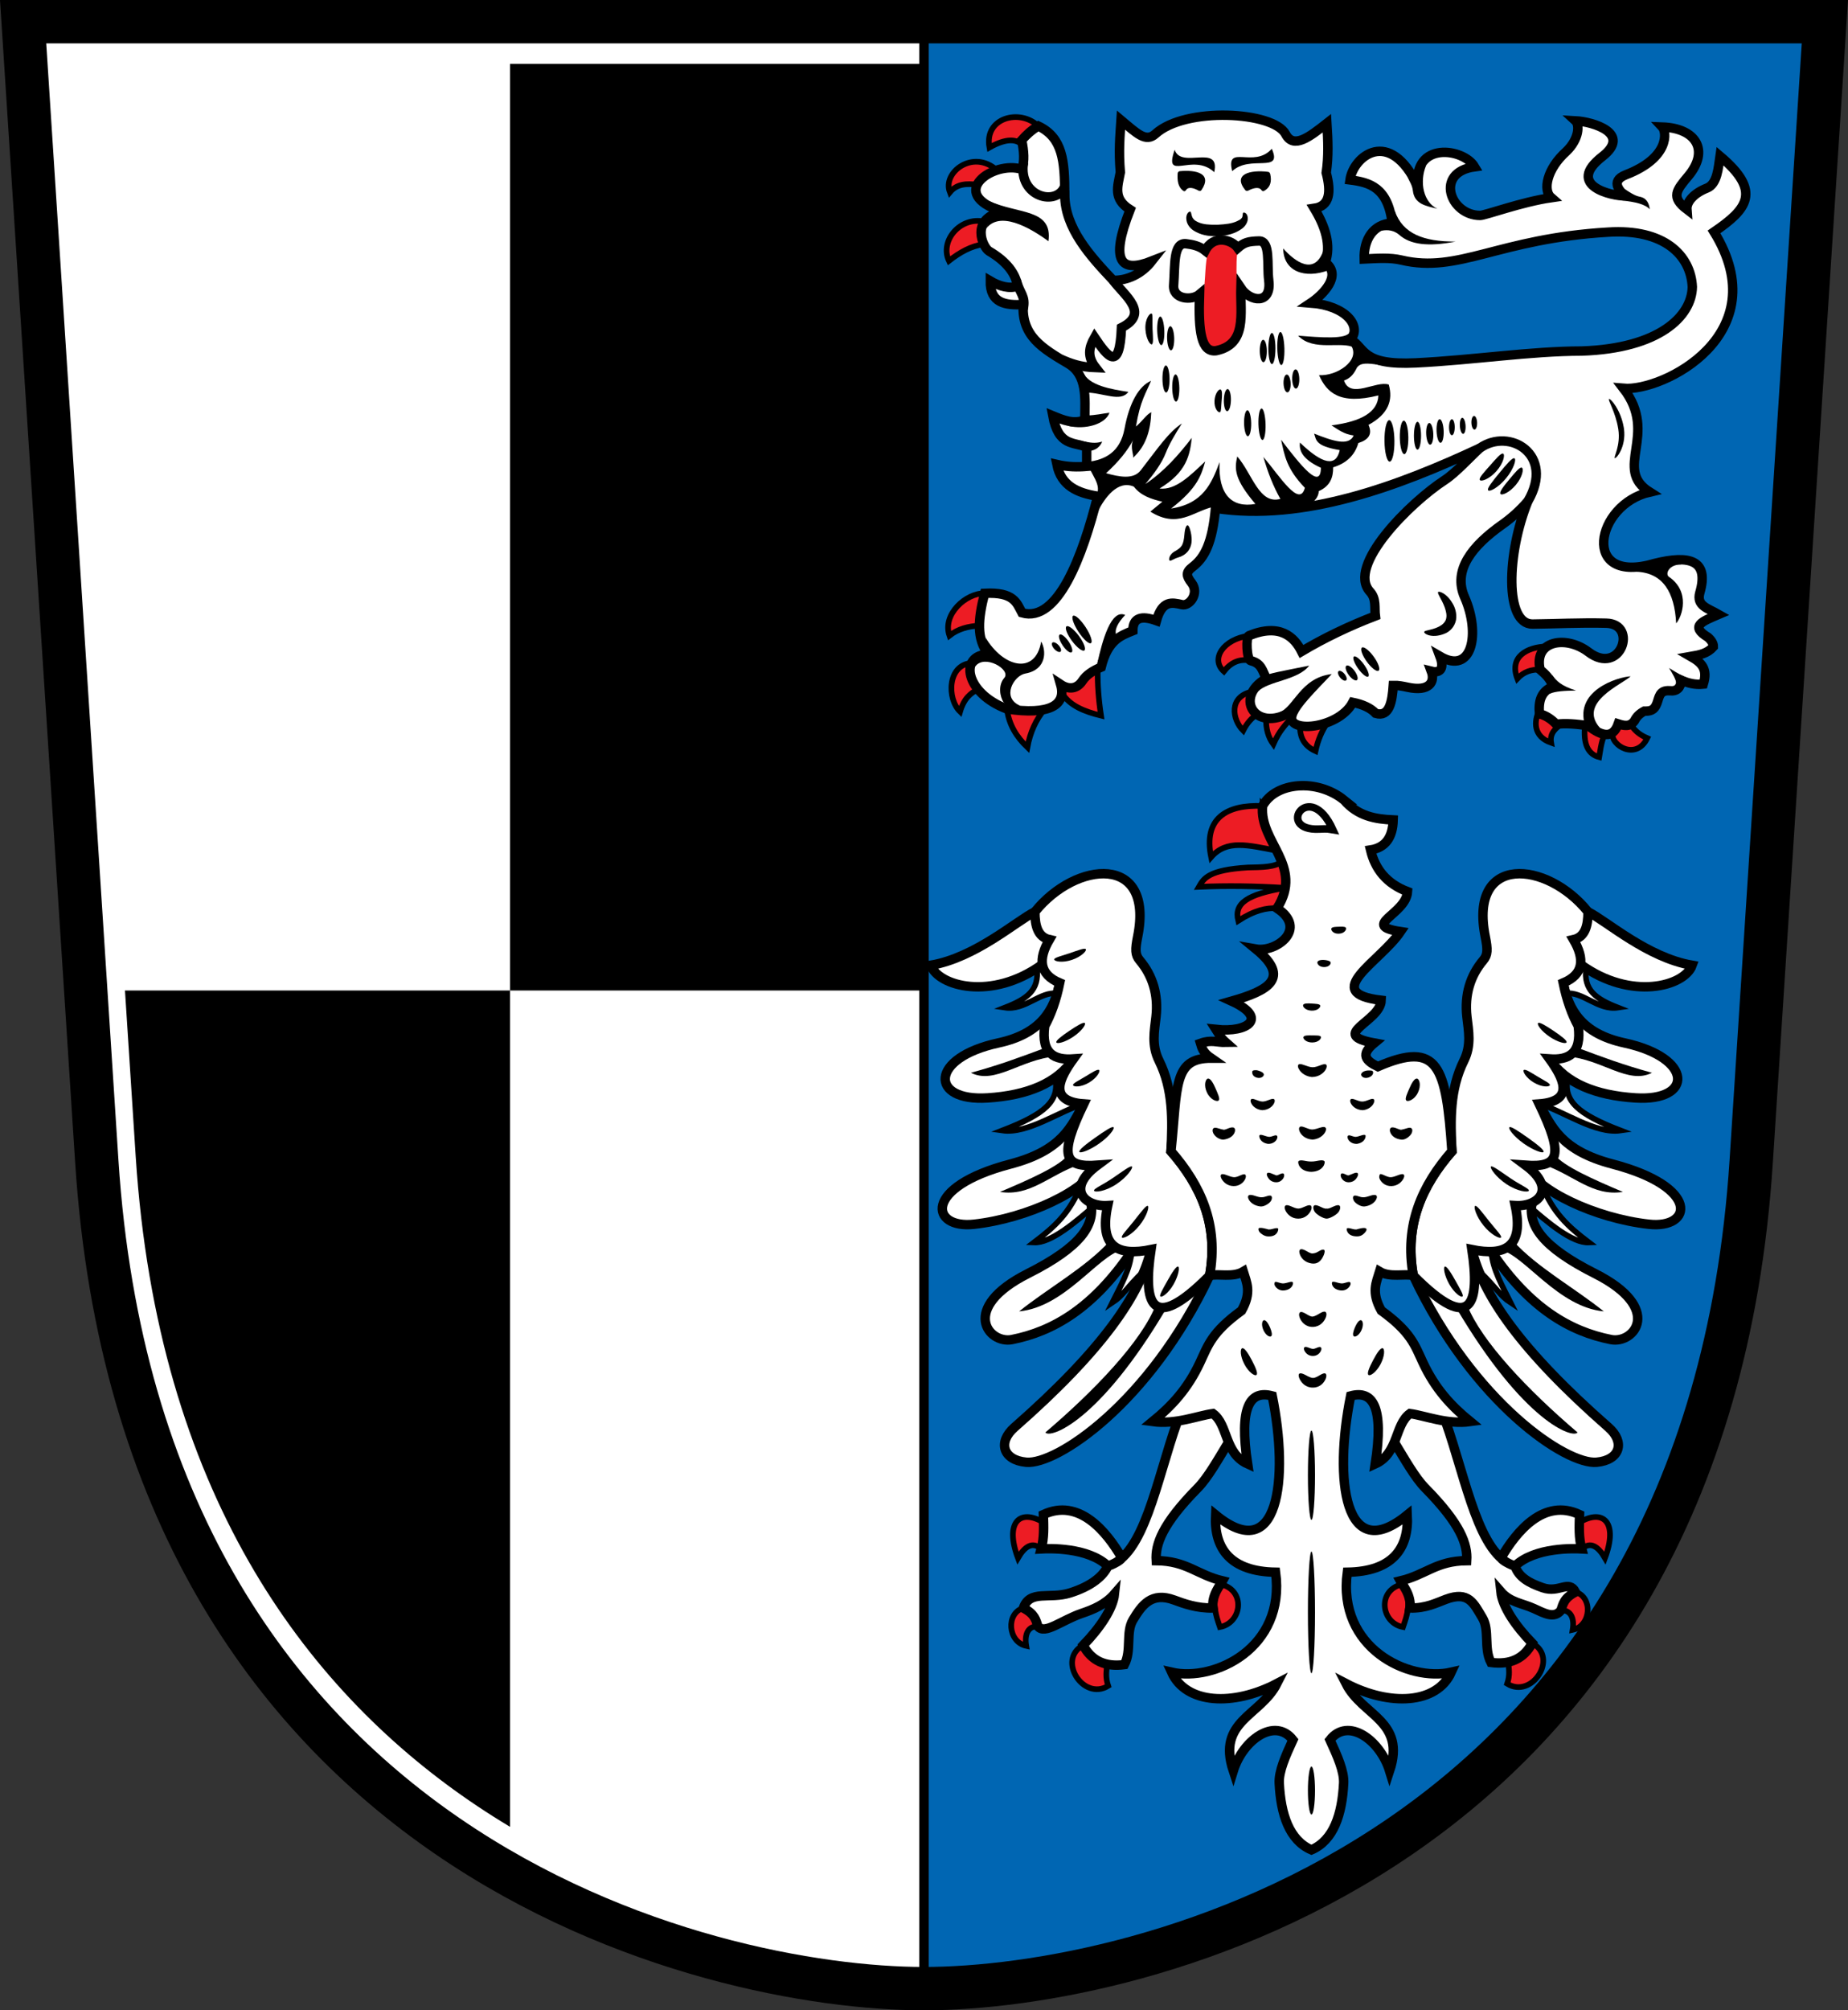 <?xml version="1.0" encoding="UTF-8" standalone="no"?>
<svg
   inkscape:version="1.1.1 (3bf5ae0d25, 2021-09-20)"
   sodipodi:docname="CoA Kulmbach.svg"
   id="svg2130"
   version="1.1"
   viewBox="0 0 490.272 533.109"
   height="533.109"
   width="490.272"
   xmlns:inkscape="http://www.inkscape.org/namespaces/inkscape"
   xmlns:sodipodi="http://sodipodi.sourceforge.net/DTD/sodipodi-0.dtd"
   xmlns="http://www.w3.org/2000/svg"
   xmlns:svg="http://www.w3.org/2000/svg">
  <rect x="0" y="0" width="490.272" height="533.109" fill="#333333" stroke="none"/>
  <defs
     id="defs2124">
    <inkscape:path-effect
       effect="skeletal"
       id="path-effect105692"
       is_visible="true"
       lpeversion="1"
       pattern="M 0,18.868 C 0,8.453 8.453,0 18.868,0 c 10.415,0 18.868,8.453 18.868,18.868 0,10.415 -8.453,18.868 -18.868,18.868 C 8.453,37.736 0,29.283 0,18.868 Z"
       copytype="single_stretched"
       prop_scale="0.05"
       scale_y_rel="false"
       spacing="0"
       normal_offset="0"
       tang_offset="0"
       prop_units="false"
       vertical_pattern="false"
       hide_knot="false"
       fuse_tolerance="0" />
    <inkscape:path-effect
       effect="skeletal"
       id="path-effect41802"
       is_visible="true"
       lpeversion="1"
       pattern="M 0,18.868 C 0,8.453 8.453,0 18.868,0 c 10.415,0 18.868,8.453 18.868,18.868 0,10.415 -8.453,18.868 -18.868,18.868 C 8.453,37.736 0,29.283 0,18.868 Z"
       copytype="single_stretched"
       prop_scale="0.08"
       scale_y_rel="false"
       spacing="0"
       normal_offset="0"
       tang_offset="0"
       prop_units="false"
       vertical_pattern="false"
       hide_knot="false"
       fuse_tolerance="0" />
    <inkscape:path-effect
       effect="skeletal"
       id="path-effect20658"
       is_visible="true"
       lpeversion="1"
       pattern="M 0,18.868 C 0,8.453 8.453,0 18.868,0 c 10.415,0 18.868,8.453 18.868,18.868 0,10.415 -8.453,18.868 -18.868,18.868 C 8.453,37.736 0,29.283 0,18.868 Z"
       copytype="single_stretched"
       prop_scale="0.05"
       scale_y_rel="false"
       spacing="0"
       normal_offset="0"
       tang_offset="0"
       prop_units="false"
       vertical_pattern="false"
       hide_knot="false"
       fuse_tolerance="0" />
    <inkscape:path-effect
       effect="skeletal"
       id="path-effect20654"
       is_visible="true"
       lpeversion="1"
       pattern="M 0,18.868 C 0,8.453 8.453,0 18.868,0 c 10.415,0 18.868,8.453 18.868,18.868 0,10.415 -8.453,18.868 -18.868,18.868 C 8.453,37.736 0,29.283 0,18.868 Z"
       copytype="single_stretched"
       prop_scale="0.05"
       scale_y_rel="false"
       spacing="0"
       normal_offset="0"
       tang_offset="0"
       prop_units="false"
       vertical_pattern="false"
       hide_knot="false"
       fuse_tolerance="0" />
    <inkscape:path-effect
       effect="skeletal"
       id="path-effect20650"
       is_visible="true"
       lpeversion="1"
       pattern="M 0,18.868 C 0,8.453 8.453,0 18.868,0 c 10.415,0 18.868,8.453 18.868,18.868 0,10.415 -8.453,18.868 -18.868,18.868 C 8.453,37.736 0,29.283 0,18.868 Z"
       copytype="single_stretched"
       prop_scale="0.05"
       scale_y_rel="false"
       spacing="0"
       normal_offset="0"
       tang_offset="0"
       prop_units="false"
       vertical_pattern="false"
       hide_knot="false"
       fuse_tolerance="0" />
    <inkscape:path-effect
       effect="skeletal"
       id="path-effect20646"
       is_visible="true"
       lpeversion="1"
       pattern="M 0,18.868 C 0,8.453 8.453,0 18.868,0 c 10.415,0 18.868,8.453 18.868,18.868 0,10.415 -8.453,18.868 -18.868,18.868 C 8.453,37.736 0,29.283 0,18.868 Z"
       copytype="single_stretched"
       prop_scale="0.05"
       scale_y_rel="false"
       spacing="0"
       normal_offset="0"
       tang_offset="0"
       prop_units="false"
       vertical_pattern="false"
       hide_knot="false"
       fuse_tolerance="0" />
    <inkscape:path-effect
       effect="skeletal"
       id="path-effect20642"
       is_visible="true"
       lpeversion="1"
       pattern="M 0,18.868 C 0,8.453 8.453,0 18.868,0 c 10.415,0 18.868,8.453 18.868,18.868 0,10.415 -8.453,18.868 -18.868,18.868 C 8.453,37.736 0,29.283 0,18.868 Z"
       copytype="single_stretched"
       prop_scale="0.05"
       scale_y_rel="false"
       spacing="0"
       normal_offset="0"
       tang_offset="0"
       prop_units="false"
       vertical_pattern="false"
       hide_knot="false"
       fuse_tolerance="0" />
    <inkscape:path-effect
       effect="skeletal"
       id="path-effect20548"
       is_visible="true"
       lpeversion="1"
       pattern="M 0,18.868 C 0,8.453 8.453,0 18.868,0 c 10.415,0 18.868,8.453 18.868,18.868 0,10.415 -8.453,18.868 -18.868,18.868 C 8.453,37.736 0,29.283 0,18.868 Z"
       copytype="single_stretched"
       prop_scale="0.05"
       scale_y_rel="false"
       spacing="0"
       normal_offset="0"
       tang_offset="0"
       prop_units="false"
       vertical_pattern="false"
       hide_knot="false"
       fuse_tolerance="0" />
    <inkscape:path-effect
       effect="skeletal"
       id="path-effect20544"
       is_visible="true"
       lpeversion="1"
       pattern="M 0,18.868 C 0,8.453 8.453,0 18.868,0 c 10.415,0 18.868,8.453 18.868,18.868 0,10.415 -8.453,18.868 -18.868,18.868 C 8.453,37.736 0,29.283 0,18.868 Z"
       copytype="single_stretched"
       prop_scale="0.05"
       scale_y_rel="false"
       spacing="0"
       normal_offset="0"
       tang_offset="0"
       prop_units="false"
       vertical_pattern="false"
       hide_knot="false"
       fuse_tolerance="0" />
    <inkscape:path-effect
       effect="skeletal"
       id="path-effect20450"
       is_visible="true"
       lpeversion="1"
       pattern="M 0,18.868 C 0,8.453 8.453,0 18.868,0 c 10.415,0 18.868,8.453 18.868,18.868 0,10.415 -8.453,18.868 -18.868,18.868 C 8.453,37.736 0,29.283 0,18.868 Z"
       copytype="single_stretched"
       prop_scale="0.05"
       scale_y_rel="false"
       spacing="0"
       normal_offset="0"
       tang_offset="0"
       prop_units="false"
       vertical_pattern="false"
       hide_knot="false"
       fuse_tolerance="0" />
    <inkscape:path-effect
       effect="skeletal"
       id="path-effect20446"
       is_visible="true"
       lpeversion="1"
       pattern="M 0,18.868 C 0,8.453 8.453,0 18.868,0 c 10.415,0 18.868,8.453 18.868,18.868 0,10.415 -8.453,18.868 -18.868,18.868 C 8.453,37.736 0,29.283 0,18.868 Z"
       copytype="single_stretched"
       prop_scale="0.05"
       scale_y_rel="false"
       spacing="0"
       normal_offset="0"
       tang_offset="0"
       prop_units="false"
       vertical_pattern="false"
       hide_knot="false"
       fuse_tolerance="0" />
    <inkscape:path-effect
       effect="skeletal"
       id="path-effect20442"
       is_visible="true"
       lpeversion="1"
       pattern="M 0,18.868 C 0,8.453 8.453,0 18.868,0 c 10.415,0 18.868,8.453 18.868,18.868 0,10.415 -8.453,18.868 -18.868,18.868 C 8.453,37.736 0,29.283 0,18.868 Z"
       copytype="single_stretched"
       prop_scale="0.05"
       scale_y_rel="false"
       spacing="0"
       normal_offset="0"
       tang_offset="0"
       prop_units="false"
       vertical_pattern="false"
       hide_knot="false"
       fuse_tolerance="0" />
    <inkscape:path-effect
       effect="skeletal"
       id="path-effect20438"
       is_visible="true"
       lpeversion="1"
       pattern="M 0,18.868 C 0,8.453 8.453,0 18.868,0 c 10.415,0 18.868,8.453 18.868,18.868 0,10.415 -8.453,18.868 -18.868,18.868 C 8.453,37.736 0,29.283 0,18.868 Z"
       copytype="single_stretched"
       prop_scale="0.05"
       scale_y_rel="false"
       spacing="0"
       normal_offset="0"
       tang_offset="0"
       prop_units="false"
       vertical_pattern="false"
       hide_knot="false"
       fuse_tolerance="0" />
    <inkscape:path-effect
       effect="skeletal"
       id="path-effect20434"
       is_visible="true"
       lpeversion="1"
       pattern="M 0,18.868 C 0,8.453 8.453,0 18.868,0 c 10.415,0 18.868,8.453 18.868,18.868 0,10.415 -8.453,18.868 -18.868,18.868 C 8.453,37.736 0,29.283 0,18.868 Z"
       copytype="single_stretched"
       prop_scale="0.05"
       scale_y_rel="false"
       spacing="0"
       normal_offset="0"
       tang_offset="0"
       prop_units="false"
       vertical_pattern="false"
       hide_knot="false"
       fuse_tolerance="0" />
    <inkscape:path-effect
       effect="skeletal"
       id="path-effect20430"
       is_visible="true"
       lpeversion="1"
       pattern="M 0,18.868 C 0,8.453 8.453,0 18.868,0 c 10.415,0 18.868,8.453 18.868,18.868 0,10.415 -8.453,18.868 -18.868,18.868 C 8.453,37.736 0,29.283 0,18.868 Z"
       copytype="single_stretched"
       prop_scale="0.05"
       scale_y_rel="false"
       spacing="0"
       normal_offset="0"
       tang_offset="0"
       prop_units="false"
       vertical_pattern="false"
       hide_knot="false"
       fuse_tolerance="0" />
    <inkscape:path-effect
       effect="skeletal"
       id="path-effect20426"
       is_visible="true"
       lpeversion="1"
       pattern="M 0,18.868 C 0,8.453 8.453,0 18.868,0 c 10.415,0 18.868,8.453 18.868,18.868 0,10.415 -8.453,18.868 -18.868,18.868 C 8.453,37.736 0,29.283 0,18.868 Z"
       copytype="single_stretched"
       prop_scale="0.05"
       scale_y_rel="false"
       spacing="0"
       normal_offset="0"
       tang_offset="0"
       prop_units="false"
       vertical_pattern="false"
       hide_knot="false"
       fuse_tolerance="0" />
    <inkscape:path-effect
       effect="skeletal"
       id="path-effect20014"
       is_visible="true"
       lpeversion="1"
       pattern="M 0,18.868 C 0,8.453 8.453,0 18.868,0 c 10.415,0 18.868,8.453 18.868,18.868 0,10.415 -8.453,18.868 -18.868,18.868 C 8.453,37.736 0,29.283 0,18.868 Z"
       copytype="single_stretched"
       prop_scale="0.04"
       scale_y_rel="false"
       spacing="0"
       normal_offset="0"
       tang_offset="0"
       prop_units="false"
       vertical_pattern="false"
       hide_knot="false"
       fuse_tolerance="0" />
    <inkscape:path-effect
       effect="skeletal"
       id="path-effect20010"
       is_visible="true"
       lpeversion="1"
       pattern="M 0,18.868 C 0,8.453 8.453,0 18.868,0 c 10.415,0 18.868,8.453 18.868,18.868 0,10.415 -8.453,18.868 -18.868,18.868 C 8.453,37.736 0,29.283 0,18.868 Z"
       copytype="single_stretched"
       prop_scale="0.04"
       scale_y_rel="false"
       spacing="0"
       normal_offset="0"
       tang_offset="0"
       prop_units="false"
       vertical_pattern="false"
       hide_knot="false"
       fuse_tolerance="0" />
    <inkscape:path-effect
       effect="skeletal"
       id="path-effect20006"
       is_visible="true"
       lpeversion="1"
       pattern="m -0.625,18.993 c 0,-10.415 8.453,-18.868 18.868,-18.868 10.415,0 18.868,8.453 18.868,18.868 0,10.415 -8.453,18.868 -18.868,18.868 -10.415,0 -18.868,-8.453 -18.868,-18.868 z"
       copytype="single_stretched"
       prop_scale="0.04"
       scale_y_rel="false"
       spacing="0"
       normal_offset="0"
       tang_offset="0"
       prop_units="false"
       vertical_pattern="false"
       hide_knot="false"
       fuse_tolerance="0" />
    <inkscape:path-effect
       effect="skeletal"
       id="path-effect20002"
       is_visible="true"
       lpeversion="1"
       pattern="M 0,18.868 C 0,8.453 8.453,0 18.868,0 c 10.415,0 18.868,8.453 18.868,18.868 0,10.415 -8.453,18.868 -18.868,18.868 C 8.453,37.736 0,29.283 0,18.868 Z"
       copytype="single_stretched"
       prop_scale="0.05"
       scale_y_rel="false"
       spacing="0"
       normal_offset="0"
       tang_offset="0"
       prop_units="false"
       vertical_pattern="false"
       hide_knot="false"
       fuse_tolerance="0" />
    <inkscape:path-effect
       effect="skeletal"
       id="path-effect19998"
       is_visible="true"
       lpeversion="1"
       pattern="M 0,18.868 C 0,8.453 8.453,0 18.868,0 c 10.415,0 18.868,8.453 18.868,18.868 0,10.415 -8.453,18.868 -18.868,18.868 C 8.453,37.736 0,29.283 0,18.868 Z"
       copytype="single_stretched"
       prop_scale="0.05"
       scale_y_rel="false"
       spacing="0"
       normal_offset="0"
       tang_offset="0"
       prop_units="false"
       vertical_pattern="false"
       hide_knot="false"
       fuse_tolerance="0" />
    <inkscape:path-effect
       effect="skeletal"
       id="path-effect19994"
       is_visible="true"
       lpeversion="1"
       pattern="M 0.375,18.93 C 0.375,8.515 8.828,0.062 19.243,0.062 c 10.415,0 18.868,8.453 18.868,18.868 0,10.415 -8.453,18.868 -18.868,18.868 -10.415,0 -18.868,-8.453 -18.868,-18.868 z"
       copytype="single_stretched"
       prop_scale="0.05"
       scale_y_rel="false"
       spacing="0"
       normal_offset="0"
       tang_offset="0"
       prop_units="false"
       vertical_pattern="false"
       hide_knot="false"
       fuse_tolerance="0" />
    <inkscape:path-effect
       effect="skeletal"
       id="path-effect19990"
       is_visible="true"
       lpeversion="1"
       pattern="M 0,18.868 C 0,8.453 8.453,0 18.868,0 c 10.415,0 18.868,8.453 18.868,18.868 0,10.415 -8.453,18.868 -18.868,18.868 C 8.453,37.736 0,29.283 0,18.868 Z"
       copytype="single_stretched"
       prop_scale="0.06"
       scale_y_rel="false"
       spacing="0"
       normal_offset="0"
       tang_offset="0"
       prop_units="false"
       vertical_pattern="false"
       hide_knot="false"
       fuse_tolerance="0" />
    <inkscape:path-effect
       effect="skeletal"
       id="path-effect19986"
       is_visible="true"
       lpeversion="1"
       pattern="M 0,18.868 C 0,8.453 8.453,0 18.868,0 c 10.415,0 18.868,8.453 18.868,18.868 0,10.415 -8.453,18.868 -18.868,18.868 C 8.453,37.736 0,29.283 0,18.868 Z"
       copytype="single_stretched"
       prop_scale="0.07"
       scale_y_rel="false"
       spacing="0"
       normal_offset="0"
       tang_offset="0"
       prop_units="false"
       vertical_pattern="false"
       hide_knot="false"
       fuse_tolerance="0" />
    <inkscape:path-effect
       effect="skeletal"
       id="path-effect19816"
       is_visible="true"
       lpeversion="1"
       pattern="M 0,18.868 C 0,8.453 8.453,0 18.868,0 c 10.415,0 18.868,8.453 18.868,18.868 0,10.415 -8.453,18.868 -18.868,18.868 C 8.453,37.736 0,29.283 0,18.868 Z"
       copytype="single_stretched"
       prop_scale="0.06"
       scale_y_rel="false"
       spacing="0"
       normal_offset="0"
       tang_offset="0"
       prop_units="false"
       vertical_pattern="false"
       hide_knot="false"
       fuse_tolerance="0" />
    <inkscape:path-effect
       effect="skeletal"
       id="path-effect19812"
       is_visible="true"
       lpeversion="1"
       pattern="M 0,18.868 C 0,8.453 8.453,0 18.868,0 c 10.415,0 18.868,8.453 18.868,18.868 0,10.415 -8.453,18.868 -18.868,18.868 C 8.453,37.736 0,29.283 0,18.868 Z"
       copytype="single_stretched"
       prop_scale="0.06"
       scale_y_rel="false"
       spacing="0"
       normal_offset="0"
       tang_offset="0"
       prop_units="false"
       vertical_pattern="false"
       hide_knot="false"
       fuse_tolerance="0" />
    <inkscape:path-effect
       effect="skeletal"
       id="path-effect19808"
       is_visible="true"
       lpeversion="1"
       pattern="M 0,18.868 C 0,8.453 8.453,0 18.868,0 c 10.415,0 18.868,8.453 18.868,18.868 0,10.415 -8.453,18.868 -18.868,18.868 C 8.453,37.736 0,29.283 0,18.868 Z"
       copytype="single_stretched"
       prop_scale="0.06"
       scale_y_rel="false"
       spacing="0"
       normal_offset="0"
       tang_offset="0"
       prop_units="false"
       vertical_pattern="false"
       hide_knot="false"
       fuse_tolerance="0" />
    <inkscape:path-effect
       effect="skeletal"
       id="path-effect19648"
       is_visible="true"
       lpeversion="1"
       pattern="M 0,18.868 C 0,8.453 8.453,0 18.868,0 c 10.415,0 18.868,8.453 18.868,18.868 0,10.415 -8.453,18.868 -18.868,18.868 C 8.453,37.736 0,29.283 0,18.868 Z"
       copytype="single_stretched"
       prop_scale="0.04"
       scale_y_rel="false"
       spacing="0"
       normal_offset="0"
       tang_offset="0"
       prop_units="false"
       vertical_pattern="false"
       hide_knot="false"
       fuse_tolerance="0" />
    <inkscape:path-effect
       effect="skeletal"
       id="path-effect19644"
       is_visible="true"
       lpeversion="1"
       pattern="M 0,18.868 C 0,8.453 8.453,0 18.868,0 c 10.415,0 18.868,8.453 18.868,18.868 0,10.415 -8.453,18.868 -18.868,18.868 C 8.453,37.736 0,29.283 0,18.868 Z"
       copytype="single_stretched"
       prop_scale="0.05"
       scale_y_rel="false"
       spacing="0"
       normal_offset="0"
       tang_offset="0"
       prop_units="false"
       vertical_pattern="false"
       hide_knot="false"
       fuse_tolerance="0" />
    <inkscape:path-effect
       effect="skeletal"
       id="path-effect19640"
       is_visible="true"
       lpeversion="1"
       pattern="M 0,18.868 C 0,8.453 8.453,0 18.868,0 c 10.415,0 18.868,8.453 18.868,18.868 0,10.415 -8.453,18.868 -18.868,18.868 C 8.453,37.736 0,29.283 0,18.868 Z"
       copytype="single_stretched"
       prop_scale="0.05"
       scale_y_rel="false"
       spacing="0"
       normal_offset="0"
       tang_offset="0"
       prop_units="false"
       vertical_pattern="false"
       hide_knot="false"
       fuse_tolerance="0" />
    <inkscape:path-effect
       effect="skeletal"
       id="path-effect19636"
       is_visible="true"
       lpeversion="1"
       pattern="M 0,18.868 C 0,8.453 8.453,0 18.868,0 c 10.415,0 18.868,8.453 18.868,18.868 0,10.415 -8.453,18.868 -18.868,18.868 C 8.453,37.736 0,29.283 0,18.868 Z"
       copytype="single_stretched"
       prop_scale="0.06"
       scale_y_rel="false"
       spacing="0"
       normal_offset="0"
       tang_offset="0"
       prop_units="false"
       vertical_pattern="false"
       hide_knot="false"
       fuse_tolerance="0" />
    <inkscape:path-effect
       effect="skeletal"
       id="path-effect19324"
       is_visible="true"
       lpeversion="1"
       pattern="M 0,18.868 C 0,8.453 8.453,0 18.868,0 c 10.415,0 18.868,8.453 18.868,18.868 0,10.415 -8.453,18.868 -18.868,18.868 C 8.453,37.736 0,29.283 0,18.868 Z"
       copytype="single_stretched"
       prop_scale="0.04"
       scale_y_rel="false"
       spacing="0"
       normal_offset="0"
       tang_offset="0"
       prop_units="false"
       vertical_pattern="false"
       hide_knot="false"
       fuse_tolerance="0" />
    <inkscape:path-effect
       effect="skeletal"
       id="path-effect19320"
       is_visible="true"
       lpeversion="1"
       pattern="M 0,18.868 C 0,8.453 8.453,0 18.868,0 c 10.415,0 18.868,8.453 18.868,18.868 0,10.415 -8.453,18.868 -18.868,18.868 C 8.453,37.736 0,29.283 0,18.868 Z"
       copytype="single_stretched"
       prop_scale="0.05"
       scale_y_rel="false"
       spacing="0"
       normal_offset="0"
       tang_offset="0"
       prop_units="false"
       vertical_pattern="false"
       hide_knot="false"
       fuse_tolerance="0" />
    <inkscape:path-effect
       effect="skeletal"
       id="path-effect19316"
       is_visible="true"
       lpeversion="1"
       pattern="M 0,18.868 C 0,8.453 8.453,0 18.868,0 c 10.415,0 18.868,8.453 18.868,18.868 0,10.415 -8.453,18.868 -18.868,18.868 C 8.453,37.736 0,29.283 0,18.868 Z"
       copytype="single_stretched"
       prop_scale="0.06"
       scale_y_rel="false"
       spacing="0"
       normal_offset="0"
       tang_offset="0"
       prop_units="false"
       vertical_pattern="false"
       hide_knot="false"
       fuse_tolerance="0" />
    <inkscape:path-effect
       effect="skeletal"
       id="path-effect19170"
       is_visible="true"
       lpeversion="1"
       pattern="M 0,18.868 C 0,8.453 8.453,0 18.868,0 c 10.415,0 18.868,8.453 18.868,18.868 0,10.415 -8.453,18.868 -18.868,18.868 C 8.453,37.736 0,29.283 0,18.868 Z"
       copytype="single_stretched"
       prop_scale="0.06"
       scale_y_rel="false"
       spacing="0"
       normal_offset="0"
       tang_offset="0"
       prop_units="false"
       vertical_pattern="false"
       hide_knot="false"
       fuse_tolerance="0" />
    <inkscape:path-effect
       effect="skeletal"
       id="path-effect42345"
       is_visible="true"
       lpeversion="1"
       pattern="M 0,18.868 C 0,8.453 8.453,0 18.868,0 c 10.415,0 18.868,8.453 18.868,18.868 0,10.415 -8.453,18.868 -18.868,18.868 C 8.453,37.736 0,29.283 0,18.868 Z"
       copytype="single_stretched"
       prop_scale="0.059"
       scale_y_rel="false"
       spacing="0"
       normal_offset="0"
       tang_offset="0"
       prop_units="false"
       vertical_pattern="false"
       hide_knot="false"
       fuse_tolerance="0" />
    <inkscape:path-effect
       effect="skeletal"
       id="path-effect37494"
       is_visible="true"
       lpeversion="1"
       pattern="M 0,18.868 C 0,8.453 8.453,0 18.868,0 c 10.415,0 18.868,8.453 18.868,18.868 0,10.415 -8.453,18.868 -18.868,18.868 C 8.453,37.736 0,29.283 0,18.868 Z"
       copytype="single_stretched"
       prop_scale="0.07"
       scale_y_rel="false"
       spacing="0"
       normal_offset="0"
       tang_offset="0"
       prop_units="false"
       vertical_pattern="false"
       hide_knot="false"
       fuse_tolerance="0" />
    <inkscape:path-effect
       effect="skeletal"
       id="path-effect33888"
       is_visible="true"
       lpeversion="1"
       pattern="M 0,18.868 C 0,8.453 8.453,0 18.868,0 c 10.415,0 18.868,8.453 18.868,18.868 0,10.415 -8.453,18.868 -18.868,18.868 C 8.453,37.736 0,29.283 0,18.868 Z"
       copytype="single_stretched"
       prop_scale="0.04"
       scale_y_rel="false"
       spacing="0"
       normal_offset="0"
       tang_offset="0"
       prop_units="false"
       vertical_pattern="false"
       hide_knot="false"
       fuse_tolerance="0" />
  </defs>
  <sodipodi:namedview
     inkscape:pagecheckerboard="false"
     fit-margin-bottom="0"
     fit-margin-right="0"
     fit-margin-left="0"
     fit-margin-top="0"
     lock-margins="true"
     units="px"
     inkscape:snap-smooth-nodes="true"
     inkscape:snap-object-midpoints="false"
     inkscape:window-maximized="1"
     inkscape:window-y="-11"
     inkscape:window-x="-11"
     inkscape:window-height="1506"
     inkscape:window-width="2560"
     showgrid="false"
     inkscape:document-rotation="0"
     inkscape:current-layer="layer1"
     inkscape:document-units="px"
     inkscape:cy="99.666667"
     inkscape:cx="345.14583"
     inkscape:zoom="48"
     inkscape:pageshadow="2"
     inkscape:pageopacity="0"
     borderopacity="1.0"
     bordercolor="#666666"
     pagecolor="#333333"
     id="base"
     showguides="false"
     inkscape:guide-bbox="true"
     inkscape:snap-intersection-paths="true"
     inkscape:object-paths="true"
     inkscape:snap-grids="false"
     inkscape:snap-global="false"
     inkscape:lockguides="false"
     guidecolor="#00ffff"
     guideopacity="0.498"
     inkscape:snap-midpoints="true"
     inkscape:snap-to-guides="true" />
  <g
     id="layer1"
     inkscape:groupmode="layer"
     inkscape:label="kulmbach"
     transform="translate(-62.691,-46.576)">
    <g
       id="g189679"
       inkscape:label="coa">
      <path
         style="opacity:1;fill:#000000;stroke:#ffffff;stroke-width:11.5;stroke-linecap:butt;stroke-linejoin:miter;stroke-miterlimit:4;stroke-dasharray:none"
         d="M 73.821,57.767 92.955,353.633 c 11.697,180.865 159.544,214.861 214.872,214.861 55.328,0 203.176,-33.996 214.872,-214.861 L 541.833,57.767 Z"
         id="path165336"
         sodipodi:nodetypes="cszscc"
         inkscape:label="quarterly" />
      <path
         id="rect165677"
         style="opacity:1;fill:#ffffff;stroke-width:1.5"
         d="M 68.825,52.326 H 198 V 309.25 H 85.441 Z M 198,309.25 H 307.827 V 573.935 C 269.436,573.137 232.889,562.773 198,543.811 Z"
         inkscape:label="coa-fa" />
      <path
         style="display:inline;opacity:1;fill:#0066b3;stroke:#000000;stroke-width:2.5;stroke-linecap:butt;stroke-linejoin:miter;stroke-miterlimit:4;stroke-dasharray:none"
         d="m 307.827,52.326 239.002,-5e-6 L 527.287,354.496 C 515.341,539.215 364.337,573.935 307.827,573.935 Z"
         id="path2003"
         sodipodi:nodetypes="ccscc"
         inkscape:label="pale" />
      <g
         id="g79307"
         inkscape:label="leopard">
        <path
           id="path68292"
           style="opacity:1;fill:#ed1c24;fill-opacity:1;stroke:#000000;stroke-width:1.5;stroke-linecap:butt;stroke-linejoin:miter;stroke-miterlimit:4;stroke-dasharray:none"
           d="m 323.88,105.343 c -6.538,-1.412 -11.913,5.172 -9.442,10.407 2.875,-2.254 5.895,-3.976 9.268,-4.404 -0.714,-1.559 -1.392,-3.14 0.174,-6.003 z m 3.271,-13.637 c -6.256,-5.668 -14.525,0.562 -12.463,5.857 1.906,-2.308 4.527,-2.326 7.256,-2.003 1.299,-1.722 2.757,-3.285 5.208,-3.854 z M 338.167,80 c -4.897,-4.7 -14.444,-2.23 -12.979,5.688 4.596,-2.575 7.254,-2.238 8.823,-0.585 -0.002,-1.851 0.281,-2.156 4.156,-5.102 m 6.217,150.312 c 2.066,3.415 6.004,4.959 10.407,6.038 -0.619,-4.037 -0.964,-8.29 -0.877,-12.437 -2.133,0.639 -5.522,5.759 -8.051,5.038 -1.228,-0.35 -1.479,1.361 -1.479,1.361 z m -14.55,4.271 c 0.516,4.219 2.58,7.442 5.424,10.164 0.739,-4.026 2.279,-7.341 4.518,-10.034 -3.153,0.6 -6.455,0.603 -9.942,-0.13 z m -9.384,-12.185 c -6.422,0.454 -6.575,9.472 -3.047,12.891 1.067,-3.62 2.855,-4.93 4.744,-5.921 -1.55,-1.954 -2.777,-4.03 -1.697,-6.971 z m 3.467,-18.482 c -4.94,-0.11 -11.283,5.566 -9.343,11.221 2.29,-1.803 5.019,-2.508 7.974,-2.649 z m 83.683,35.104 c -0.14,3.392 1.397,5.502 4.088,6.73 0.648,-2.958 1.739,-5.474 3.221,-7.599 -1.979,0.899 -4.331,1.302 -7.308,0.87 z m -9,-2.004 c -0.118,2.724 0.518,5.03 1.901,6.921 1.595,-3.592 3.19,-5.129 4.785,-6.965 -0.647,-1.206 -1.574,-1.108 -2.722,0.018 z m -3.583,-7.06 c -6.478,1.273 -5.448,7.423 -2.516,10.356 1.124,-2.211 2.375,-3.399 3.664,-4.286 -1.221,-1.52 -2.374,-3.081 -1.148,-6.07 z m -1.016,-14.79 c -0.959,2.588 -0.995,4.869 0.542,6.625 -3.008,-0.647 -5.324,0.483 -7.167,2.833 -3.612,-3.225 -0.193,-8.562 6.625,-9.458 z m 96.457,25.717 c -0.527,3.356 6.301,7.506 9.246,1.433 -2.143,-0.913 -3.524,-2.172 -4.371,-3.674 l -2.91,0.206 z m -7.265,-1.988 c -0.548,5.11 0.872,7.708 3.739,8.46 0.649,-4.226 1.07,-5.152 1.489,-6.039 z m -12.139,-3.926 c -1.402,2.771 -1.707,6.896 3.15,8.585 -0.465,-2.711 1.443,-4.034 2.859,-5.047 -1.911,0.125 -5.314,-2.517 -6.009,-3.537 z m 2.104,-16.981 c -5.595,0.157 -10.085,2.876 -7.925,8.551 1.745,-1.857 3.772,-2.471 6.055,-2.386 -0.621,-2.49 0.136,-4.498 1.871,-6.164 z"
           inkscape:label="leopard-claws"
           sodipodi:nodetypes="cccccccccccccccsccccccccccccccccccccccccccccccccccccccccccccccc" />
        <path
           style="opacity:1;fill:#ffffff;stroke:#000000;stroke-width:2.5;stroke-linecap:butt;stroke-linejoin:miter;stroke-miterlimit:4;stroke-dasharray:none"
           d="m 345.167,98.167 c 0,8.934 6.778,16.329 12.833,22.75 3.711,0.099 7.569,-1.643 10.285,-5.128 -8.198,3.222 -11.248,0.335 -5.775,-13.612 -4.59,-2.886 -3.307,-6.105 -2.593,-9.899 -0.484,-5.84 -0.101,-9.532 0.177,-13.848 4.232,3.543 6.587,5.974 9.133,3.653 7.944,-7.239 31.352,-5.967 34.53,0.059 2.129,4.036 6.332,0.747 10.96,-2.887 0.294,4.792 0.469,8.661 -0.177,13.14 1.347,5.138 0.953,8.833 -3.182,9.428 2.985,4.931 4.505,9.76 2.946,14.378 4.58,3.416 -0.762,8.651 -3.889,10.724 9.423,0.725 13.526,6.104 10.666,9.664 3.904,2.422 2.89,6.94 17.241,6.224 15.285,-0.763 30.546,-3.127 44.01,-3.146 20.557,-0.68 29.189,-9.22 29.333,-17 -0.391,-8.364 -7.475,-15.5 -22.362,-14.529 -29.133,1.7 -39.622,11.015 -54.808,7.411 -3.059,-0.726 -6.457,-0.452 -9.88,-0.29 -0.157,-5.175 2.38,-9.266 7.425,-9.546 -1.157,-9.456 -6.024,-10.779 -11.196,-11.432 0.856,-6.212 10.522,-14.158 18.017,1.737 -1.338,-12.027 12.097,-10.184 15.04,-5.213 -10.686,1.46 -6.493,12.905 1.473,12.905 1.336,0 11.033,-3.588 18.856,-4.714 -2.283,-1.963 -1.167,-7.629 4.007,-12.257 3.451,-3.321 3.539,-7.109 2.416,-8.132 4.712,0.252 14.969,3.382 7.13,9.487 -9.924,7.728 2.745,10.525 6.01,10.43 -0.873,-0.871 -4.314,-3.818 0.236,-5.598 11.733,-4.526 10.818,-11.445 9.664,-12.669 9.017,0.322 12.571,6.239 6.894,13.023 -3.191,3.814 -4.658,5.554 -0.354,8.839 -0.167,-2.158 2.08,-4.402 5.303,-5.657 2.76,-1.074 3.022,-5.386 3.477,-8.485 11.083,9.353 7.312,14.013 -1.591,20.094 16.798,27.205 -13.587,42.394 -24.042,41.484 9.497,12.274 -2.908,21.313 6.976,27.508 -14.491,3.318 -18.461,24.828 1.332,18.926 9.234,-2.304 14.484,-0.89 11.962,7.778 -0.959,3.469 2.097,4.097 4.991,5.75 -4.286,1.837 -7.77,3.058 -2.812,6.068 0.891,0.774 1.439,1.667 1.417,2.5 -1.594,1.8 -3.609,2.17 -6.004,2.583 2.816,1.616 4.61,3.207 3.338,7.333 -2.227,0.232 -4.073,-0.298 -5.833,-1 -0.195,1.977 -1.161,2.972 -3.083,2.75 -2.804,-0.193 -2.767,1.763 -3.417,3.417 -0.737,1.877 -1.813,1.999 -3.333,2 -1.277,0.67 -2.088,1.519 -2.558,2.499 -1.216,1.794 -2.904,1.326 -4.356,0.872 -1.417,4.07 -4.38,3.282 -7.989,0.465 -3.106,-0.415 -6.097,-0.715 -8.426,-0.354 -1.414,-1.476 -2.907,-2.394 -4.478,-2.769 -0.283,-3.189 0.287,-5.932 3.594,-7.248 -0.65,-1.982 -1.994,-3.27 -3.418,-4.478 -1.756,-7.743 6.914,-9.166 12.846,-4.655 8.538,6.494 13.232,-7.449 4.714,-7.66 -7.234,-0.18 -13.206,0.18 -19.563,0.236 -7.397,0.065 -6.867,-18.717 -1.237,-32.586 -2.177,2.543 -4.537,4.59 -6.718,6.128 -8.04,5.67 -13.266,12.116 -10.076,19.328 4.253,9.614 2.05,20.7 -6.544,15.682 1.408,3.768 -0.41,4.437 -2.292,3.958 1.061,2.851 -0.531,5.481 -6.25,4.25 -1.283,-0.276 -2.568,-0.538 -3.833,-0.5 -0.305,4.312 -1.002,8.494 -4.667,7.417 -1.338,-1.432 -3.412,-2.373 -6.083,-2.917 -3.927,7.574 -20.048,8.627 -15.5,1.917 -9.824,6.894 -16.547,-3.074 -7.417,-8.25 -1.08,-1.994 -1.232,-4.004 -4.125,-4.708 -1.14,-0.278 -1.326,-6.301 -0.542,-6.625 8.246,-3.406 12.078,0.32 14,4.167 5.929,-3.52 12.432,-6.675 19.583,-9.417 -0.274,-2.119 0.316,-4.537 -1.417,-6.417 -6.308,-6.844 10.599,-23.608 19.815,-29.618 2.91,-1.898 6.905,-6.273 9.31,-8.465 -21.498,10.036 -46.792,19.543 -70.125,15.958 -0.826,9.112 -2.86,13.112 -6.083,15.542 -1.853,1.417 -1.705,2.357 -0.25,4.25 2.124,2.764 -0.585,6.244 -2.583,5.75 -2.608,-0.589 -5.225,-1.229 -6.75,4.25 -3.983,-1.433 -6.265,-0.787 -6.25,2.667 -3.297,1.328 -6.634,2.498 -8.417,9.667 -2.159,0.913 -3.912,2.01 -5,3.667 -1.301,1.981 -3.414,2.465 -5.75,0.917 1.588,5.534 -2.981,8.185 -14.25,6.5 -11.226,-4.227 -12.717,-14.385 -4.917,-14.5 -3.232,-4.114 -2.738,-9.36 -1,-16.167 7.838,-0.393 8.505,2.561 9.917,5.167 9.503,2.748 16.089,-15.057 20.083,-30.917 -5.315,-0.833 -9.709,-2.732 -10.833,-8.417 2.894,0.678 5.464,0.707 7.917,0.5 v -5.083 c -3.362,-1.449 -7.489,-0.095 -9,-8.333 2.763,1.132 5.52,2.331 8.5,1.083 0.073,-5.809 0.668,-11.91 -4.417,-14.917 -6.819,-4.032 -12.412,-7.308 -11.917,-15.667 -4.757,0.259 -8.823,-0.362 -8.75,-6.25 2.347,1.387 5.145,2.183 7.271,1.354 -0.551,-3.266 -2.805,-6.457 -7.604,-9.271 -1.587,-0.93 -5.204,-8.525 3.5,-10.5 -15.084,-4.803 -2.151,-13.656 5.25,-11.167 0.707,-2.216 0.539,-4.869 -0.083,-7.75 1.27,-1.447 2.702,-2.747 4.417,-3.75 6.473,3.093 7,9.252 7,18.167 z"
           id="path14507"
           sodipodi:nodetypes="scccccssccccccscsssccccccccscccccccccccccccscccscccccccccscccssccscccccssccsscccsccccscccccccccccscccsccccs"
           inkscape:label="leopard-0" />
        <g
           id="g79030"
           inkscape:label="leopard-f">
          <path
             style="opacity:1;fill:#000000;stroke:none;stroke-width:2.5;stroke-linecap:round;stroke-linejoin:miter;stroke-miterlimit:4;stroke-dasharray:none"
             d="m 489.554,152.382 c 0.355,-0.218 3.106,2.772 3.922,7.559 0.02,0.116 0.038,0.232 0.054,0.347 0.333,2.415 -0.219,4.494 -0.895,5.876 -0.668,1.366 -1.379,2.003 -1.549,1.891 -0.17,-0.111 0.207,-0.929 0.574,-2.265 0.372,-1.355 0.687,-3.198 0.378,-5.289 -0.015,-0.104 -0.031,-0.208 -0.048,-0.312 -0.705,-4.306 -2.791,-7.59 -2.436,-7.808 z"
             id="path33886"
             inkscape:path-effect="#path-effect33888"
             inkscape:original-d="m 489.5536,152.38151 c 3.32141,5.4255 4.78111,10.71802 1.53206,15.6742"
             sodipodi:nodetypes="cc" />
          <path
             style="opacity:1;fill:#000000;stroke:none;stroke-width:2.5;stroke-linecap:round;stroke-linejoin:miter;stroke-miterlimit:4;stroke-dasharray:none"
             d="m 496.909,198.199 c 6.911,0.327 10.033,5.34 10.466,13.676 1.598,-1.77 3.855,-8.431 -1.973,-12.375 -0.942,-0.781 0.03,-3.199 3.265,-3.244 -3.961,-1.392 -7.883,-0.607 -11.758,1.943 z"
             id="path34497"
             sodipodi:nodetypes="ccccc" />
          <path
             style="opacity:1;fill:#000000;stroke:none;stroke-width:2.5;stroke-linecap:round;stroke-linejoin:miter;stroke-miterlimit:4;stroke-dasharray:none"
             d="m 507.344,227.703 c 0.106,-0.737 -1.101,-2.8 -1.859,-3.984 1.18,0.734 2.304,1.469 3.938,2.203 z"
             id="path35524"
             sodipodi:nodetypes="cccc" />
          <path
             style="opacity:1;fill:#000000;stroke:none;stroke-width:2.5;stroke-linecap:round;stroke-linejoin:miter;stroke-miterlimit:4;stroke-dasharray:none"
             d="m 487.125,239.566 c -5.929,-6.722 6.106,-11.61 8.164,-13.632 -3.161,0.098 -15.839,3.821 -11.726,14.003 z"
             id="path36010"
             sodipodi:nodetypes="cccc" />
          <path
             style="opacity:1;fill:#000000;stroke:none;stroke-width:2.5;stroke-linecap:round;stroke-linejoin:miter;stroke-miterlimit:4;stroke-dasharray:none"
             d="m 473.828,230.547 c 1.496,-0.668 3.992,-0.8 6.984,-0.844 -3.992,-1.265 -5.175,-2.561 -6.293,-4.055 z"
             id="path36648"
             sodipodi:nodetypes="cccc" />
          <path
             style="opacity:1;fill:#000000;stroke:none;stroke-width:2.5;stroke-linecap:round;stroke-linejoin:miter;stroke-miterlimit:4;stroke-dasharray:none"
             d="m 440.528,214.165 c 0.042,-0.552 2.606,-0.43 4.6,-1.844 0,0 0,0 0,0 0.563,-0.378 1.071,-0.997 1.222,-1.678 0.012,-0.055 0.022,-0.11 0.029,-0.164 0.192,-0.894 -0.112,-1.985 -0.428,-2.895 -0.819,-2.214 -2.041,-3.645 -1.711,-4.026 0.239,-0.276 2.229,0.31 3.806,3.007 0.648,1.069 1.179,2.59 0.938,4.341 -0.022,0.123 -0.049,0.246 -0.08,0.367 -0.392,1.522 -1.43,2.625 -2.601,3.196 0,0 0,0 0,0 -3.472,1.578 -5.818,0.248 -5.776,-0.304 z"
             id="path37492"
             inkscape:path-effect="#path-effect37494"
             inkscape:original-d="m 440.52752,214.16497 c 9.31961,0.7135 8.51971,-6.43799 3.71231,-10.60661"
             sodipodi:nodetypes="cc" />
          <path
             style="opacity:1;fill:#000000;stroke:none;stroke-width:2.5;stroke-linecap:round;stroke-linejoin:miter;stroke-miterlimit:4;stroke-dasharray:none"
             d="m 429.184,107.77 c 1.775,-0.37 3.438,-0.05 4.77,1.121 2.881,2.534 7.596,3.179 14.891,1.75 -8.452,0.009 -13.968,-2.028 -16.105,-8.085 z"
             id="path37890"
             sodipodi:nodetypes="csccc" />
          <path
             style="opacity:1;fill:#000000;stroke:none;stroke-width:2.5;stroke-linecap:round;stroke-linejoin:miter;stroke-miterlimit:4;stroke-dasharray:none"
             d="m 436.207,93.685 c 0.433,1.044 1.153,2.008 1.315,3.454 0.403,3.586 3.463,4.05 6.497,4.795 -3.608,-1.645 -4.85,-6.956 -2.983,-11.49 z"
             id="path39312"
             sodipodi:nodetypes="csccc" />
          <path
             style="opacity:1;fill:#000000;stroke:none;stroke-width:2.5;stroke-linecap:round;stroke-linejoin:miter;stroke-miterlimit:4;stroke-dasharray:none"
             d="m 493.805,96.758 c 2.723,1.838 3.273,1.823 4.321,2.084 1.531,0.438 2.119,1.907 2.229,3.235 -1.131,-1.317 -3.845,-1.972 -7.297,-2.32 z"
             id="path40373"
             sodipodi:nodetypes="ccccc" />
          <path
             style="opacity:1;fill:#000000;stroke:none;stroke-width:2.5;stroke-linecap:round;stroke-linejoin:miter;stroke-miterlimit:4;stroke-dasharray:none"
             d="m 377.75,185.875 c 0.25,0.012 0.473,0.468 0.689,1.195 0.195,0.656 0.49,1.892 0.371,3.252 0,0 0,0 0,0 -0.051,0.572 -0.212,1.186 -0.526,1.781 -0.112,0.213 -0.241,0.417 -0.387,0.611 -0.763,0.949 -1.73,1.436 -2.536,1.66 -1.319,0.383 -1.995,1.035 -2.361,0.876 -0.254,-0.111 -0.364,-1.61 1.639,-2.624 0.54,-0.33 1.157,-0.74 1.484,-1.242 0.071,-0.095 0.136,-0.199 0.195,-0.313 0.164,-0.315 0.277,-0.688 0.361,-1.056 0,0 0,0 0,0 0.228,-1.01 0.23,-2.097 0.389,-2.89 0.162,-0.807 0.42,-1.262 0.682,-1.249 z"
             id="path42343"
             inkscape:path-effect="#path-effect42345"
             inkscape:original-d="m 377.75,185.875 c -0.14074,2.84633 1.04218,6.06059 -2.75,7.625 -1.10862,0.45734 -1.6606,0.97031 -2,1.75"
             sodipodi:nodetypes="csc" />
          <path
             style="opacity:1;fill:#000000;stroke:none;stroke-width:2.5;stroke-linecap:round;stroke-linejoin:miter;stroke-miterlimit:4;stroke-dasharray:none"
             d="m 353.774,222.65 c 1.359,-6.239 3.674,-14.66 7.425,-12.993 -2.021,2.154 -2.985,4.032 -2.298,5.48 z"
             id="path42703"
             sodipodi:nodetypes="cccc" />
          <path
             style="opacity:1;fill:#000000;stroke:none;stroke-width:2.5;stroke-linecap:round;stroke-linejoin:miter;stroke-miterlimit:4;stroke-dasharray:none"
             d="m 324.118,215.581 c 4.822,8.145 13.317,9.984 14.788,1.137 1.37,2.284 1.56,7.45 -4.188,8.469 -3.081,0.546 -6.452,6.429 -1.355,8.543 -1.984,0.527 -3.417,0.236 -4.38,-0.851 -1.067,-1.573 -1.533,-4.603 0.141,-6.535 1.897,-2.19 -5.267,-6.394 -7.698,-3.029 -1.334,-2.789 3.654,-3.065 2.692,-7.733 z"
             id="path43639"
             sodipodi:nodetypes="ccsccscc" />
          <path
             style="opacity:1;fill:#000000;fill-opacity:1;stroke:none;stroke-width:3.5;stroke-linecap:round;stroke-linejoin:round"
             d="m 324.104,107.489 c 3.582,-5.261 11.72,-0.628 16.741,3.059 1.188,-8.706 -8.029,-7.124 -15.749,-10.673 0.473,1.197 2.087,1.738 -0.992,7.614 z"
             id="path15603"
             sodipodi:nodetypes="cccc" />
          <path
             style="opacity:1;fill:#000000;fill-opacity:1;stroke:none;stroke-width:3.5;stroke-linecap:round;stroke-linejoin:round"
             d="m 402.125,235.469 c 3.788,-1.343 5.597,-9.182 13.886,-10.145 -3.249,3.528 -10.433,10.339 -9.355,12.301 z"
             id="path17376"
             sodipodi:nodetypes="cccc" />
          <path
             style="opacity:1;fill:#000000;fill-opacity:1;stroke:none;stroke-width:3.5;stroke-linecap:round;stroke-linejoin:round"
             d="m 397.77,226.031 c 0.65,-0.751 5.83,-1.635 12.242,-2.939 -2.936,3.881 -10.653,4.036 -13.523,6.784 z"
             id="path17962"
             sodipodi:nodetypes="cccc" />
          <path
             style="opacity:1;fill:#000000;fill-opacity:1;stroke:none;stroke-width:3.5;stroke-linecap:round;stroke-linejoin:round"
             d="m 347.375,209.875 c 0.523,-0.342 2.011,1.004 3.322,3.005 1.311,2.001 1.951,3.903 1.428,4.245 -0.523,0.342 -2.011,-1.004 -3.322,-3.005 -1.311,-2.001 -1.951,-3.903 -1.428,-4.245 z"
             id="path19168"
             inkscape:path-effect="#path-effect19170"
             inkscape:original-d="m 347.37498,209.87499 4.75,7.25"
             sodipodi:nodetypes="cc" />
          <path
             style="opacity:1;fill:#000000;fill-opacity:1;stroke:none;stroke-width:3.5;stroke-linecap:round;stroke-linejoin:round"
             d="m 345.625,212.687 c 0.501,-0.373 1.972,0.752 3.283,2.511 1.311,1.76 1.968,3.491 1.467,3.864 -0.501,0.373 -1.972,-0.752 -3.283,-2.511 -1.311,-1.76 -1.968,-3.491 -1.467,-3.864 z"
             id="path19314"
             inkscape:path-effect="#path-effect19316"
             inkscape:original-d="m 345.62498,212.68749 4.75,6.375"
             sodipodi:nodetypes="cc" />
          <path
             style="opacity:1;fill:#000000;fill-opacity:1;stroke:none;stroke-width:3.5;stroke-linecap:round;stroke-linejoin:round"
             d="m 343.812,214.875 c 0.431,-0.293 1.494,0.52 2.374,1.813 0.88,1.294 1.244,2.581 0.814,2.874 -0.431,0.293 -1.494,-0.52 -2.374,-1.813 -0.88,-1.294 -1.244,-2.581 -0.814,-2.874 z"
             id="path19318"
             inkscape:path-effect="#path-effect19320"
             inkscape:original-d="m 343.81248,214.87499 3.1875,4.6875" />
          <path
             style="opacity:1;fill:#000000;fill-opacity:1;stroke:none;stroke-width:3.5;stroke-linecap:round;stroke-linejoin:round"
             d="m 341.875,217 c 0.306,-0.282 1.045,0.021 1.649,0.676 0.604,0.655 0.845,1.417 0.539,1.699 -0.306,0.282 -1.045,-0.021 -1.649,-0.676 -0.604,-0.656 -0.845,-1.417 -0.539,-1.699 z"
             id="path19322"
             inkscape:path-effect="#path-effect19324"
             inkscape:original-d="m 341.87498,216.99999 2.1875,2.375" />
          <path
             style="opacity:1;fill:#000000;fill-opacity:1;stroke:none;stroke-width:3.5;stroke-linecap:round;stroke-linejoin:round"
             d="m 424,218.312 c 0.506,-0.367 1.911,0.708 3.136,2.398 1.225,1.69 1.808,3.36 1.302,3.727 -0.506,0.367 -1.911,-0.708 -3.136,-2.398 -1.225,-1.69 -1.808,-3.36 -1.302,-3.727 z"
             id="path19634"
             inkscape:path-effect="#path-effect19636"
             inkscape:original-d="m 423.99998,218.31249 4.4375,6.125" />
          <path
             style="opacity:1;fill:#000000;fill-opacity:1;stroke:none;stroke-width:3.5;stroke-linecap:round;stroke-linejoin:round"
             d="m 421.875,220.687 c 0.423,-0.304 1.62,0.64 2.673,2.106 1.052,1.466 1.563,2.903 1.14,3.206 -0.423,0.304 -1.62,-0.64 -2.673,-2.106 -1.052,-1.466 -1.563,-2.903 -1.14,-3.206 z"
             id="path19638"
             inkscape:path-effect="#path-effect19640"
             inkscape:original-d="m 421.87498,220.68749 3.8125,5.3125" />
          <path
             style="opacity:1;fill:#000000;fill-opacity:1;stroke:none;stroke-width:3.5;stroke-linecap:round;stroke-linejoin:round"
             d="m 419.875,223.125 c 0.419,-0.309 1.389,0.294 2.165,1.346 0.776,1.052 1.066,2.157 0.647,2.466 -0.419,0.309 -1.389,-0.294 -2.165,-1.346 -0.776,-1.052 -1.066,-2.157 -0.647,-2.466 z"
             id="path19642"
             inkscape:path-effect="#path-effect19644"
             inkscape:original-d="m 419.87498,223.12499 2.8125,3.8125" />
          <path
             style="opacity:1;fill:#000000;fill-opacity:1;stroke:none;stroke-width:3.5;stroke-linecap:round;stroke-linejoin:round"
             d="m 417.812,224.562 c 0.322,-0.264 1.031,0.067 1.583,0.74 0.552,0.673 0.739,1.433 0.417,1.697 -0.322,0.264 -1.031,-0.067 -1.583,-0.74 -0.552,-0.673 -0.739,-1.433 -0.417,-1.697 z"
             id="path19646"
             inkscape:path-effect="#path-effect19648"
             inkscape:original-d="m 417.81248,224.56249 2,2.4375" />
          <path
             style="opacity:1;fill:#000000;fill-opacity:1;stroke:none;stroke-width:3.5;stroke-linecap:round;stroke-linejoin:round"
             d="m 466.425,170.589 c 0.577,0.26 0.199,2.424 -1.545,4.532 -1.729,2.089 -3.737,2.91 -4.112,2.451 -0.402,-0.494 0.873,-2.105 2.37,-3.898 1.468,-1.758 2.752,-3.326 3.287,-3.085 z"
             id="path19806"
             inkscape:path-effect="#path-effect19808"
             inkscape:original-d="m 466.42529,170.5895 c -1.15997,2.56944 -3.08286,4.88458 -5.65685,6.98268"
             sodipodi:nodetypes="cc" />
          <path
             style="opacity:1;fill:#000000;fill-opacity:1;stroke:none;stroke-width:3.5;stroke-linecap:round;stroke-linejoin:round"
             d="m 464.481,168.115 c 0.543,0.299 -0.177,2.793 -2.228,5.282 -2.05,2.488 -4.357,3.674 -4.754,3.203 -0.399,-0.473 1.162,-2.405 3.008,-4.643 1.843,-2.236 3.436,-4.139 3.975,-3.842 z"
             id="path19810"
             inkscape:path-effect="#path-effect19812"
             inkscape:original-d="m 464.48075,168.11463 c -1.74878,3.17569 -4.05546,6.01665 -6.98268,8.48528"
             sodipodi:nodetypes="cc" />
          <path
             style="opacity:1;fill:#000000;fill-opacity:1;stroke:none;stroke-width:3.5;stroke-linecap:round;stroke-linejoin:round"
             d="m 461.476,166.877 c 0.545,0.273 0.103,2.508 -1.79,4.646 -1.894,2.139 -4.06,2.846 -4.397,2.337 -0.335,-0.508 1.117,-2.046 2.703,-3.837 1.586,-1.792 2.939,-3.419 3.485,-3.146 z"
             id="path19814"
             inkscape:path-effect="#path-effect19816"
             inkscape:original-d="m 461.47554,166.87719 c -1.46526,2.92469 -3.54345,5.23645 -6.18718,6.98268"
             sodipodi:nodetypes="cc" />
          <path
             style="opacity:1;fill:#000000;fill-opacity:1;stroke:none;stroke-width:3.5;stroke-linecap:round;stroke-linejoin:round"
             d="m 431.25,158 c 0.729,-0.008 1.349,2.449 1.383,5.485 0.035,3.036 -0.529,5.507 -1.258,5.515 -0.729,0.008 -1.349,-2.449 -1.383,-5.485 -0.035,-3.036 0.529,-5.507 1.258,-5.515 z"
             id="path19984"
             inkscape:path-effect="#path-effect19986"
             inkscape:original-d="m 431.24998,157.99999 0.125,11" />
          <path
             style="opacity:1;fill:#000000;fill-opacity:1;stroke:none;stroke-width:3.5;stroke-linecap:round;stroke-linejoin:round"
             d="m 435.125,158.125 c 0.625,-0.009 1.16,1.972 1.194,4.422 0.035,2.45 -0.445,4.445 -1.069,4.453 -0.625,0.009 -1.16,-1.972 -1.194,-4.422 -0.035,-2.45 0.445,-4.445 1.069,-4.453 z"
             id="path19988"
             inkscape:path-effect="#path-effect19990"
             inkscape:original-d="m 435.12498,158.12499 0.125,8.875" />
          <path
             style="opacity:1;fill:#000000;fill-opacity:1;stroke:none;stroke-width:3.5;stroke-linecap:round;stroke-linejoin:round"
             d="m 438.75,158.437 c 0.521,0 0.943,1.652 0.943,3.688 0,2.035 -0.423,3.688 -0.943,3.688 -0.521,0 -0.943,-1.652 -0.943,-3.688 0,-2.036 0.423,-3.688 0.943,-3.688 z"
             id="path19992"
             inkscape:path-effect="#path-effect19994"
             inkscape:original-d="m 438.74998,158.43749 v 7.375" />
          <path
             style="opacity:1;fill:#000000;fill-opacity:1;stroke:none;stroke-width:3.5;stroke-linecap:round;stroke-linejoin:round"
             d="m 441.875,158.75 c 0.52,-0.023 0.999,1.247 1.068,2.834 0.069,1.587 -0.297,2.893 -0.818,2.916 -0.52,0.023 -0.999,-1.247 -1.068,-2.834 -0.069,-1.587 0.297,-2.893 0.818,-2.916 z"
             id="path19996"
             inkscape:path-effect="#path-effect19998"
             inkscape:original-d="m 441.87498,158.74999 0.25,5.75" />
          <path
             style="opacity:1;fill:#000000;fill-opacity:1;stroke:none;stroke-width:3.5;stroke-linecap:round;stroke-linejoin:round"
             d="m 444.625,157.75 c 0.52,-0.021 0.999,1.362 1.068,3.087 0.069,1.725 -0.297,3.142 -0.818,3.163 -0.52,0.021 -0.999,-1.362 -1.068,-3.087 -0.069,-1.725 0.297,-3.142 0.818,-3.163 z"
             id="path20000"
             inkscape:path-effect="#path-effect20002"
             inkscape:original-d="m 444.62498,157.74999 0.25,6.25" />
          <path
             style="opacity:1;fill:#000000;fill-opacity:1;stroke:none;stroke-width:3.5;stroke-linecap:round;stroke-linejoin:round"
             d="m 447.875,157.75 c 0.417,0 0.755,0.952 0.755,2.125 0,1.173 -0.338,2.125 -0.755,2.125 -0.417,0 -0.755,-0.952 -0.755,-2.125 0,-1.173 0.338,-2.125 0.755,-2.125 z"
             id="path20004"
             inkscape:path-effect="#path-effect20006"
             inkscape:original-d="m 447.87498,157.74999 v 4.25" />
          <path
             style="opacity:1;fill:#000000;fill-opacity:1;stroke:none;stroke-width:3.5;stroke-linecap:round;stroke-linejoin:round"
             d="m 450.625,157.375 c 0.416,-0.025 0.809,0.908 0.878,2.081 0.069,1.173 -0.213,2.145 -0.628,2.169 -0.416,0.025 -0.809,-0.908 -0.878,-2.081 -0.069,-1.173 0.213,-2.145 0.628,-2.169 z"
             id="path20008"
             inkscape:path-effect="#path-effect20010"
             inkscape:original-d="m 450.62498,157.37499 0.25,4.25" />
          <path
             style="opacity:1;fill:#000000;fill-opacity:1;stroke:none;stroke-width:3.5;stroke-linecap:round;stroke-linejoin:round"
             d="m 453.75,156.875 c 0.416,-0.014 0.782,0.786 0.817,1.786 0.035,1 -0.275,1.824 -0.692,1.839 -0.416,0.014 -0.782,-0.786 -0.817,-1.786 -0.035,-1.001 0.275,-1.824 0.692,-1.839 z"
             id="path20012"
             inkscape:path-effect="#path-effect20014"
             inkscape:original-d="m 453.74998,156.87499 0.125,3.625" />
          <path
             style="opacity:1;fill:#000000;fill-opacity:1;stroke:none;stroke-width:3.5;stroke-linecap:round;stroke-linejoin:round"
             d="m 373.176,133.091 c 0.521,-0.014 0.983,1.404 1.031,3.167 0.049,1.762 -0.334,3.204 -0.855,3.219 -0.521,0.014 -0.983,-1.404 -1.031,-3.167 -0.049,-1.762 0.334,-3.204 0.855,-3.219 z"
             id="path20424"
             inkscape:path-effect="#path-effect20426"
             inkscape:original-d="m 373.17559,133.0914 0.17677,6.38541"
             sodipodi:nodetypes="cc" />
          <path
             style="opacity:1;fill:#000000;fill-opacity:1;stroke:none;stroke-width:3.5;stroke-linecap:round;stroke-linejoin:round"
             d="m 372,143.5 c 0.521,-0.005 0.957,1.595 0.975,3.57 0.017,1.975 -0.391,3.582 -0.912,3.586 -0.521,0.005 -0.957,-1.595 -0.975,-3.57 -0.017,-1.975 0.391,-3.582 0.912,-3.586 z"
             id="path20428"
             inkscape:path-effect="#path-effect20430"
             inkscape:original-d="m 371.99998,143.49999 0.0625,7.15625"
             sodipodi:nodetypes="cc" />
          <path
             style="opacity:1;fill:#000000;fill-opacity:1;stroke:none;stroke-width:3.5;stroke-linecap:round;stroke-linejoin:round"
             d="m 374.562,145.875 c 0.521,-0.009 0.971,1.594 1.006,3.577 0.035,1.984 -0.36,3.601 -0.881,3.61 -0.521,0.009 -0.971,-1.594 -1.006,-3.577 -0.035,-1.984 0.36,-3.601 0.881,-3.61 z"
             id="path20432"
             inkscape:path-effect="#path-effect20434"
             inkscape:original-d="m 374.56248,145.87499 0.125,7.1875"
             sodipodi:nodetypes="cc" />
          <path
             style="opacity:1;fill:#000000;fill-opacity:1;stroke:none;stroke-width:3.5;stroke-linecap:round;stroke-linejoin:round"
             d="m 393.625,155.375 c 0.521,-0.009 0.971,1.523 1.006,3.42 0.035,1.897 -0.36,3.445 -0.881,3.455 -0.521,0.009 -0.971,-1.523 -1.006,-3.42 -0.035,-1.898 0.36,-3.445 0.881,-3.455 z"
             id="path20436"
             inkscape:path-effect="#path-effect20438"
             inkscape:original-d="m 393.62498,155.37499 0.125,6.875" />
          <path
             style="opacity:1;fill:#000000;fill-opacity:1;stroke:none;stroke-width:3.5;stroke-linecap:round;stroke-linejoin:round"
             d="m 397.375,154.906 c 0.521,-0.016 0.999,1.841 1.068,4.144 0.069,2.303 -0.297,4.185 -0.818,4.2 -0.521,0.016 -0.999,-1.841 -1.068,-4.144 -0.069,-2.303 0.297,-4.185 0.818,-4.2 z"
             id="path20440"
             inkscape:path-effect="#path-effect20442"
             inkscape:original-d="m 397.37498,154.90624 0.25,8.34375"
             sodipodi:nodetypes="cc" />
          <path
             style="opacity:1;fill:#000000;fill-opacity:1;stroke:none;stroke-width:3.5;stroke-linecap:round;stroke-linejoin:round"
             d="m 388.375,149.75 c 0.521,0.011 0.915,1.336 0.881,2.958 -0.035,1.622 -0.485,2.929 -1.006,2.917 -0.521,-0.011 -0.915,-1.336 -0.881,-2.958 0.035,-1.622 0.485,-2.929 1.006,-2.917 z"
             id="path20444"
             inkscape:path-effect="#path-effect20446"
             inkscape:original-d="m 388.37498,149.74999 -0.125,5.875"
             sodipodi:nodetypes="cc" />
          <path
             style="opacity:1;fill:#000000;fill-opacity:1;stroke:none;stroke-width:3.5;stroke-linecap:round;stroke-linejoin:round"
             d="m 386.469,149.844 c 0.549,0.157 0.461,1.608 0.309,3.151 -0.13,1.329 -0.074,2.701 -0.403,2.881 -0.481,0.263 -1.594,-0.949 -1.48,-3.02 0.109,-1.98 1.16,-3.129 1.574,-3.011 z"
             id="path20448"
             inkscape:path-effect="#path-effect20450"
             inkscape:original-d="m 386.46873,149.84374 c -0.55989,1.95833 -1.16518,4.07292 -0.0937,6.03125"
             sodipodi:nodetypes="cc" />
          <path
             style="opacity:1;fill:#000000;fill-opacity:1;stroke:none;stroke-width:3.5;stroke-linecap:round;stroke-linejoin:round"
             d="m 370.5,130.531 c 0.52,-0.019 1.006,1.659 1.083,3.746 0.078,2.087 -0.282,3.797 -0.802,3.816 -0.52,0.019 -1.006,-1.659 -1.083,-3.746 -0.078,-2.087 0.282,-3.797 0.802,-3.816 z"
             id="path20542"
             inkscape:path-effect="#path-effect20544"
             inkscape:original-d="m 370.49998,130.53124 0.28125,7.5625"
             sodipodi:nodetypes="cc" />
          <path
             style="opacity:1;fill:#000000;fill-opacity:1;stroke:none;stroke-width:3.5;stroke-linecap:round;stroke-linejoin:round"
             d="m 368.25,129.75 c 0.299,0.158 0.13,2.004 0.207,4.01 3.1e-4,0.008 0.005,0.124 0.005,0.132 0.105,2.079 0.278,3.876 -0.213,4.014 -0.438,0.123 -1.498,-1.463 -1.67,-3.899 -0.004,-0.051 -0.008,-0.101 -0.011,-0.153 -0.161,-2.692 1.181,-4.368 1.68,-4.104 z"
             id="path20546"
             inkscape:path-effect="#path-effect20548"
             inkscape:original-d="m 368.24998,129.74999 c -1.32581,2.51264 -0.61689,5.9674 0,8.15625"
             sodipodi:nodetypes="cc" />
          <path
             style="opacity:1;fill:#000000;fill-opacity:1;stroke:none;stroke-width:3.5;stroke-linecap:round;stroke-linejoin:round"
             d="m 406.406,144.531 c 0.521,-0.01 0.964,1.124 0.99,2.53 0.026,1.406 -0.376,2.555 -0.896,2.564 -0.521,0.01 -0.964,-1.124 -0.99,-2.53 -0.026,-1.406 0.376,-2.555 0.896,-2.564 z"
             id="path20640"
             inkscape:path-effect="#path-effect20642"
             inkscape:original-d="m 406.40623,144.53124 0.0937,5.09375"
             sodipodi:nodetypes="cc" />
          <path
             style="opacity:1;fill:#000000;fill-opacity:1;stroke:none;stroke-width:3.5;stroke-linecap:round;stroke-linejoin:round"
             d="m 404.062,145.906 c 0.52,-0.021 0.985,1.02 1.036,2.322 0.052,1.302 -0.329,2.376 -0.849,2.397 -0.52,0.021 -0.985,-1.02 -1.036,-2.322 -0.052,-1.302 0.329,-2.376 0.849,-2.397 z"
             id="path20644"
             inkscape:path-effect="#path-effect20646"
             inkscape:original-d="m 404.06248,145.90624 0.1875,4.71875"
             sodipodi:nodetypes="cc" />
          <path
             style="opacity:1;fill:#000000;fill-opacity:1;stroke:none;stroke-width:3.5;stroke-linecap:round;stroke-linejoin:round"
             d="m 402.375,134.625 c 0.521,-0.015 0.999,1.933 1.068,4.348 0.069,2.415 -0.297,4.387 -0.818,4.402 -0.521,0.015 -0.999,-1.933 -1.068,-4.348 -0.069,-2.415 0.297,-4.387 0.818,-4.402 z"
             id="path20648"
             inkscape:path-effect="#path-effect20650"
             inkscape:original-d="m 402.37498,134.62499 0.25,8.75" />
          <path
             style="opacity:1;fill:#000000;fill-opacity:1;stroke:none;stroke-width:3.5;stroke-linecap:round;stroke-linejoin:round"
             d="m 400.125,134.875 c 0.521,0 0.943,1.848 0.943,4.125 0,2.277 -0.423,4.125 -0.943,4.125 -0.521,0 -0.943,-1.848 -0.943,-4.125 0,-2.277 0.423,-4.125 0.943,-4.125 z"
             id="path20652"
             inkscape:path-effect="#path-effect20654"
             inkscape:original-d="m 400.12498,134.87499 v 8.25" />
          <path
             style="opacity:1;fill:#000000;fill-opacity:1;stroke:none;stroke-width:3.5;stroke-linecap:round;stroke-linejoin:round"
             d="m 397.812,136.687 c 0.521,-0.005 0.957,1.32 0.975,2.959 0.017,1.639 -0.391,2.973 -0.912,2.979 -0.521,0.005 -0.957,-1.32 -0.975,-2.959 -0.017,-1.639 0.391,-2.973 0.912,-2.979 z"
             id="path20656"
             inkscape:path-effect="#path-effect20658"
             inkscape:original-d="m 397.81248,136.68749 0.0625,5.9375"
             sodipodi:nodetypes="cc" />
          <path
             style="opacity:1;fill:#000000;fill-opacity:1;stroke:none;stroke-width:3.5;stroke-linecap:round;stroke-linejoin:round"
             d="m 413.719,113.219 c -2.362,6.334 -7.368,2.892 -10.594,-0.75 0.06,6.135 5.771,8.106 12,5.781 z"
             id="path20660"
             sodipodi:nodetypes="cccc" />
          <path
             style="opacity:1;fill:#000000;fill-opacity:1;stroke:none;stroke-width:3.5;stroke-linecap:round;stroke-linejoin:round"
             d="m 420.773,134.615 c -0.749,2.055 -7.99,1.428 -13.7,0.972 4.123,4.352 11.545,1.316 14.916,3.204"
             id="path21360"
             sodipodi:nodetypes="ccc" />
          <path
             style="opacity:1;fill:#000000;fill-opacity:1;stroke:none;stroke-width:3.5;stroke-linecap:round;stroke-linejoin:round"
             d="m 350.489,163.667 c 2.262,0.478 3.14,0.41 4.611,0.029 -0.383,0.901 -1.423,2.751 -4.729,2.497 z"
             id="path25635"
             sodipodi:nodetypes="cccc" />
          <path
             style="opacity:1;fill:#000000;fill-opacity:1;stroke:none;stroke-width:3.5;stroke-linecap:round;stroke-linejoin:round"
             d="m 346.109,159.516 c 4.443,1.092 9.853,-0.416 10.922,-3.484 -1.826,0.191 -3.552,0.698 -6.422,0.734 z"
             id="path26373"
             sodipodi:nodetypes="cccc" />
          <path
             style="opacity:1;fill:#000000;fill-opacity:1;stroke:none;stroke-width:3.5;stroke-linecap:round;stroke-linejoin:round"
             d="m 350.021,145.243 c 1.431,3.59 7.604,4.579 12.03,5.256 -2.084,2.816 -6.55,0.23 -11.364,0.157 z"
             id="path26921"
             sodipodi:nodetypes="cccc" />
          <path
             style="opacity:1;fill:#000000;fill-opacity:1;stroke:none;stroke-width:3.5;stroke-linecap:round;stroke-linejoin:round"
             d="m 421.149,138.237 c 2.51,3.97 -3.878,8.136 -8.524,7.825 2.038,4.586 5.466,7.963 15.75,5.375 -0.133,4.415 -4.556,6.939 -12.438,7.938 1.744,1.11 3.335,2.373 5.875,2.688 -1.301,2.998 -5.856,1.313 -10.5,-0.5 0.624,1.588 0.134,3.265 6.812,4.375 -0.979,4.5 -4.5,3.833 -10.562,-2 -0.188,1.713 0.148,4.218 5.562,6.688 -0.04,5.959 -5.121,-0.303 -10.562,-7.438 0.914,4.12 1.38,7.644 6.312,12.75 -1.415,5.398 -6.651,-3.039 -11,-8.188 1.144,4.073 2.658,7.898 4.5,11.125 -5.639,1.589 -7.457,-6.686 -11.438,-11.25 -0.809,3.431 -0.706,6.087 4.812,12.594 -6.239,1.11 -9.93,-2.474 -9.5,-11.094 -2.098,5.553 -4.323,11.023 -12.875,12.312 7.114,-5.479 8.035,-8.973 9.062,-12.5 -3.935,3.712 -7.847,7.702 -12.125,7.188 7.21,-4.329 8.056,-8.877 8.562,-13.438 -3.544,4.596 -7.366,8.939 -12.312,12.25 2.291,-2.723 4.327,-5.468 5.438,-8.312 0.871,-2.231 2.454,-4.93 4.25,-7.75 -3.541,2.305 -6.302,6.463 -10.938,12.438 -1.921,2.475 -5.646,1.744 -9.188,0.75 3.354,-3.057 5.719,-5.991 7.188,-8.812 -0.912,1.985 0.324,4.219 -0.062,4.75 3.581,-3.212 4.696,-7.508 4.875,-12.125 -1.456,0.774 -2.131,2.164 -4.062,3.812 1.116,-6.877 2.69,-8.888 4,-12.125 -3.183,1.385 -5.749,5.714 -7.033,12.691 -1.143,6.21 -5.165,8.273 -9.779,8.809 0.449,3.191 4.229,6.075 2.062,9.312 l 0.621,3.85 c 1.82,-3.597 5.286,-8.461 9.567,-6.6 1.862,2.431 4.655,3.311 7.562,4 l -3.188,2.625 c 7.291,4.576 11.361,-0.055 16.625,-1.25 13.164,3.214 27.815,1.819 28.062,-4.188 3.035,-1.341 3.846,-3.644 3.812,-6.312 3.457,-1.041 5.73,-3.147 6.688,-6.438 2.583,-0.817 3.847,-2.249 2.688,-4.812 5.315,-2.885 6.55,-6.555 5.375,-10.688 -3.383,-1.142 -10.131,3.934 -11.875,-1.062 1.937,-0.728 2.691,-1.943 3.469,-3.5 0.985,-1.2 2.442,-1.207 6.094,-0.625"
             id="path31237"
             sodipodi:nodetypes="cccccccccccccccccccccscsccccccsccccccccccccccc" />
          <path
             style="opacity:1;fill:#000000;fill-opacity:1;stroke:none;stroke-width:3.5;stroke-linecap:round;stroke-linejoin:round"
             d="m 378.479,102.707 c 0.35,0.126 0.207,1.302 0.873,1.975 0.254,0.345 0.682,0.58 1.298,0.858 0,0 0,0 0,0 1.272,0.548 2.735,0.653 4.735,0.634 0.124,-10e-4 0.248,-0.003 0.371,-0.004 2.194,-0.12 3.708,-0.307 5.072,-0.917 0.598,-0.308 0.96,-0.443 1.169,-0.737 0.517,-0.366 0.256,-1.365 0.535,-1.544 0.279,-0.179 1.487,0.242 1.123,2.179 -0.229,0.831 -0.799,1.632 -1.602,2.157 -1.613,1.16 -3.739,1.799 -6.171,1.876 -0.14,0.009 -0.281,0.017 -0.424,0.022 -2.276,0.086 -4.361,-0.385 -6.026,-1.437 0,0 0,0 0,0 -0.93,-0.564 -1.572,-1.416 -1.865,-2.295 -0.566,-2.099 0.561,-2.893 0.911,-2.768 z"
             id="path41800"
             inkscape:path-effect="#path-effect41802"
             inkscape:original-d="m 378.4789,102.70726 c -2.67059,7.43971 17.56171,5.72521 14.05375,0.26516"
             sodipodi:nodetypes="cc" />
          <path
             style="opacity:1;fill:#000000;fill-opacity:1;stroke:none;stroke-width:0.1;stroke-linecap:butt;stroke-linejoin:miter;stroke-miterlimit:4;stroke-dasharray:none"
             d="m 380.699,97.146 c -1.076,-0.616 -2.706,-1.219 -3.369,-0.15 -0.152,0.245 -0.408,0.388 -0.643,0.231 -1.498,-1.004 -1.688,-2.75 -1.569,-4.671 0.018,-0.293 0.264,-0.558 0.541,-0.585 4.327,-0.412 8.78,0.574 5.778,5.018 -0.162,0.239 -0.493,0.297 -0.738,0.157 z"
             id="path52957"
             sodipodi:nodetypes="sssssss" />
          <path
             style="opacity:1;fill:#000000;fill-opacity:1;stroke:none;stroke-width:0.1;stroke-linecap:butt;stroke-linejoin:miter;stroke-miterlimit:4;stroke-dasharray:none"
             d="m 393.82,97.136 c 1.128,-0.594 2.839,-1.177 3.534,-0.145 0.159,0.236 0.42,0.361 0.675,0.223 1.696,-0.924 2.112,-2.533 1.645,-4.507 -0.065,-0.277 -0.278,-0.529 -0.568,-0.564 -4.737,-0.579 -9.457,0.601 -6.06,4.842 0.179,0.224 0.517,0.287 0.774,0.152 z"
             id="path53686"
             sodipodi:nodetypes="sssssss" />
          <path
             style="opacity:1;fill:#000000;fill-opacity:1;stroke:none;stroke-width:0.1;stroke-linecap:butt;stroke-linejoin:miter;stroke-miterlimit:4;stroke-dasharray:none"
             d="m 389.594,91.969 c 4.719,-4.46 13.484,0.736 10.5,-5.938 -4.751,5.36 -12.326,-1.465 -10.5,5.938 z"
             id="path54377"
             sodipodi:nodetypes="ccc" />
          <path
             style="opacity:1;fill:#000000;fill-opacity:1;stroke:none;stroke-width:0.1;stroke-linecap:butt;stroke-linejoin:miter;stroke-miterlimit:4;stroke-dasharray:none"
             d="m 384.832,92.234 c -5.78,-5.366 -13.528,2.769 -10.5,-5.938 1.638,5.206 12.171,-1.73 10.5,5.938 z"
             id="path54900"
             sodipodi:nodetypes="ccc" />
        </g>
        <path
           style="opacity:1;fill:#ed1c24;fill-opacity:1;stroke:none;stroke-width:0.1;stroke-linecap:butt;stroke-linejoin:miter;stroke-miterlimit:4;stroke-dasharray:none"
           d="m 390.853,122.794 c -0.109,-3.134 -0.237,-6.28 0.055,-9.071 -1.626,-2.569 -3.521,-4.496 -7.471,-1.66 -0.186,0.414 -0.714,2.731 -0.941,6.227 -0.131,2.016 -0.226,4.642 -0.746,7.211 -3.654,19.996 12.551,16.724 9.103,-2.706 z"
           id="path47302"
           sodipodi:nodetypes="cccscc"
           inkscape:label="leopard-tongue" />
        <path
           id="path42288"
           style="opacity:1;fill:none;fill-opacity:1;stroke:#000000;stroke-width:2.5;stroke-linecap:butt;stroke-linejoin:miter;stroke-miterlimit:4;stroke-dasharray:none"
           d="m 399.291,120.915 c 0.819,6.52 -4.918,5.764 -7.397,2.064 -0.174,6.776 1.688,14.909 -6.584,16.601 -3.892,0.481 -4.729,-4.904 -4.395,-14.947 -2.101,1.777 -7.183,1.29 -6.856,-2.48 0.394,-5.18 -0.152,-11.349 3.296,-10.939 1.788,0.213 3.555,0.607 5.064,1.82 2.228,-4.342 7.083,-2.899 8.662,-0.705 1.63,-1.428 2.746,-1.775 5.605,-1.844 3.145,-0.076 2.082,6.275 2.604,10.43 z M 358,120.917 c 3.015,4.096 9.834,8.715 2.212,12.55 -0.475,11.827 -3.586,7.851 -7.13,2.593 -1.548,2.727 -1.988,5.098 0.295,8.014 -4.198,-0.142 -6.755,-1.179 -9.261,-2.244 m -9.904,-52.113 c -1.411,9.13 8.855,11.686 10.941,6.279 m -11.015,32.559 c 0.77,-3.491 -0.882,-4.012 -1.87,-7.738 m 135.778,58.671 c 7.264,-12.442 -4.956,-19.599 -12.754,-14.071"
           inkscape:label="leopard-c" />
      </g>
      <g
         id="g165254"
         inkscape:label="eagle">
        <g
           id="g112866"
           inkscape:label="eagle-wings">
          <g
             id="g107438"
             inkscape:label="wing-r">
            <g
               id="g107429"
               inkscape:label="wing-r-feathers">
              <path
                 id="path98186"
                 style="opacity:1;fill:#ffffff;fill-opacity:1;stroke:#000000;stroke-width:1.5;stroke-linecap:butt;stroke-linejoin:miter;stroke-miterlimit:4;stroke-dasharray:none"
                 d="m 362.891,378.475 c -0.274,4.638 -2.982,9.257 -5.117,13.553 3.006,-1.996 3.381,-3.548 8.502,-8.53 3.097,-5.39 0.258,-5.56 -3.385,-5.023 z m -13.283,-17.917 c -3.042,7.671 -7.052,11.294 -12.61,15.508 4.499,0.204 10.885,-5.261 16.408,-10.072 -2.395,-0.683 -3.875,-2.281 -3.799,-5.435 z m -7.009,-28.184 c 1.327,6.161 -2.68,9.646 -13.986,13.996 6.764,0.989 15.3,-5.253 21.582,-7.048 -4.883,0.869 -6.288,-2.974 -7.596,-6.949 z m -4.827,-29.038 c 0.681,5.793 -2.547,8.138 -8.461,10.442 5.354,0.8 9.341,-4.382 13.869,-3.738 3.548,0.337 -4.319,-8.108 -5.408,-6.705 z"
                 inkscape:label="wing-r-feathers-b" />
              <path
                 id="path92269"
                 style="opacity:1;fill:#ffffff;fill-opacity:1;stroke:#000000;stroke-width:2.5;stroke-linecap:butt;stroke-linejoin:miter;stroke-miterlimit:4;stroke-dasharray:none"
                 d="m 368.049,377.949 c -2.816,11.876 -12.799,26.616 -36.239,47.155 -4.425,3.877 -3.104,8.652 3.138,9.237 7.978,0.748 32.713,-15.646 48.658,-49.497 z m -15.948,-12.424 c 1.073,5.91 -2.504,11.625 -16.711,18.788 -18.253,9.202 -10.384,18.716 -4.243,17.501 10.883,-2.153 21.558,-8.303 31.744,-23.339 -2.638,-5.73 -1.836,-16.533 -10.79,-12.95 z m -1.906,-26.202 c -3.286,5.946 -5.639,12.325 -19.49,15.954 -23.344,6.118 -21.107,17.218 -9.634,15.954 14.202,-1.565 29.978,-8.987 32.748,-15.645 z m -6.364,-32.085 c -1.442,7.198 -4.979,13.475 -16.263,15.91 -18.355,3.961 -18.238,15.55 -2.917,14.584 10.621,-0.67 18.551,-3.918 22.804,-10.341 z M 337.25,288.375 c -4.931,2.444 -15.768,12.163 -27.626,14.178 1.988,5.547 16.172,9.539 29.619,-0.231 3.895,-4.967 1.364,-9.486 -1.994,-13.948 z"
                 inkscape:label="wing-r-feathers-t" />
              <path
                 id="path93406"
                 style="opacity:1;fill:#000000;fill-opacity:1;stroke:none;stroke-width:2.5;stroke-linecap:butt;stroke-linejoin:miter;stroke-miterlimit:4;stroke-dasharray:none"
                 d="m 369.282,392.722 c -3.745,9.505 -16.02,22.443 -29.251,33.716 1.113,1.704 14.222,-2.557 32.316,-33.267 M 357.07,375.699 c -6.242,6.932 -16.581,12.633 -24.007,18.645 12.086,-1.166 20.798,-14.544 27.184,-16.282 M 346.134,352.715 c -2.162,3.086 -10.755,6.812 -18.134,9.941 8.035,1.249 12.882,-4.383 21.054,-7.262 m -8.761,-31.058 c -6.985,2.601 -12.119,4.544 -20.012,6.726 6.321,3.23 13.289,-3.585 22.361,-4.306"
                 inkscape:label="wing-r-feathers-f" />
            </g>
            <path
               style="opacity:1;fill:#ffffff;fill-opacity:1;stroke:#000000;stroke-width:2.5;stroke-linecap:butt;stroke-linejoin:miter;stroke-miterlimit:4;stroke-dasharray:none"
               d="m 337.25,288.375 c -0.004,3.741 0.796,6.679 3.841,7.372 -2.994,5.133 -2.741,9.183 2.74,11.49 -0.955,4.665 -2.315,8.386 -3.977,11.402 -1.012,7.485 2.689,9.098 7.601,8.75 -3.367,4.673 -7.128,11.203 2.74,11.932 -6.52,13.62 -5.459,16.92 3.624,16.263 -8.423,6.27 -3.301,11.083 2.74,10.695 -2.382,11.159 2.831,13.429 11.49,11.667 -2.091,13.965 -0.202,22.798 15.556,6.894 2.436,-13.517 -2.357,-23.913 -10.253,-32.969 0.429,-8.249 0.613,-16.405 -3.182,-24.042 -2.025,-4.076 -1.219,-7.853 -0.795,-11.579 0.679,-5.966 -0.927,-10.989 -4.331,-15.026 -1.199,-1.422 -1.223,-2.82 -0.53,-6.276 4.406,-21.969 -16.328,-20.156 -27.264,-6.577 z"
               id="path79681"
               sodipodi:nodetypes="cccccccccccssssc"
               inkscape:label="wing-r-arm-0" />
            <path
               id="path105690"
               style="opacity:1;fill:#000000;fill-opacity:1;stroke:none;stroke-width:1.5;stroke-linecap:butt;stroke-linejoin:miter;stroke-miterlimit:4;stroke-dasharray:none"
               inkscape:path-effect="#path-effect105692"
               inkscape:original-d="m 370.52395,390.36714 c 2.1699,-2.19169 3.48562,-5.02401 4.72878,-7.91076 M 360.3151,374.7224 c 3.02369,-2.1246 5.16282,-5.05335 6.89429,-8.3527 m -14.27472,-4.06586 c 4.40288,-1.0772 7.29362,-3.66653 10.07627,-6.36396 m -13.96536,-3.88909 c 3.31614,-1.93341 6.44703,-4.02119 9.05981,-6.54074 m -10.73918,-11.18113 c 3.17972,-0.60341 5.15523,-2.21034 6.93848,-3.97747 m -11.3579,-7.33623 c 3.08081,-1.52159 5.53625,-3.25165 7.5572,-5.12653 m -8.13173,-16.88217 c 4.35629,-0.0421 6.33218,-1.3934 8.3969,-2.69585"
               d="m 370.524,390.367 c -0.326,-0.323 0.734,-2.088 1.898,-4.177 1.2,-2.153 2.352,-3.94 2.83,-3.734 0.429,0.185 0.139,2.321 -1.184,4.659 -1.344,2.376 -3.147,3.646 -3.544,3.252 z M 360.315,374.722 c -0.272,-0.388 1.426,-2.124 3.194,-4.341 1.805,-2.264 3.239,-4.253 3.7,-4.011 0.425,0.223 -0.221,2.693 -2.228,5.19 -2.019,2.512 -4.356,3.605 -4.667,3.162 z m -7.38,-12.419 c -0.124,-0.506 2.251,-1.482 4.895,-3.272 2.644,-1.791 4.819,-3.466 5.181,-3.092 0.31,0.32 -1.19,2.696 -4.13,4.656 -2.966,1.978 -5.81,2.263 -5.946,1.708 z m -3.889,-10.253 c -0.262,-0.45 1.711,-2.03 4.188,-3.775 2.447,-1.724 4.53,-3.12 4.872,-2.766 0.376,0.39 -1.175,2.465 -3.784,4.308 -2.594,1.832 -5.026,2.66 -5.275,2.233 z m -1.679,-17.722 c -0.088,-0.463 1.542,-1.234 3.264,-2.271 1.772,-1.067 3.297,-2.088 3.675,-1.707 0.338,0.341 -0.587,2.066 -2.711,3.323 -2.144,1.269 -4.129,1.175 -4.228,0.655 z m -4.419,-11.314 c -0.232,-0.469 1.42,-1.716 3.439,-3.074 2.011,-1.353 3.771,-2.426 4.118,-2.053 0.356,0.384 -0.871,2.14 -3.065,3.618 -2.189,1.474 -4.266,1.967 -4.493,1.509 z m -0.575,-22.009 c -0.005,-0.484 1.938,-0.93 4.074,-1.649 2.174,-0.732 4.039,-1.496 4.323,-1.047 0.261,0.414 -1.19,1.982 -3.728,2.824 -2.554,0.848 -4.663,0.399 -4.668,-0.129 z"
               inkscape:label="wing-r-arm-f" />
          </g>
          <g
             id="use112211"
             inkscape:label="wing-l"
             transform="matrix(-1,0,0,1,821.239,0)">
            <g
               id="g112745"
               inkscape:label="wing-l-feathers">
              <path
                 id="path112739"
                 style="opacity:1;fill:#ffffff;fill-opacity:1;stroke:#000000;stroke-width:1.5;stroke-linecap:butt;stroke-linejoin:miter;stroke-miterlimit:4;stroke-dasharray:none"
                 d="m 362.891,378.475 c -0.274,4.638 -2.982,9.257 -5.117,13.553 3.006,-1.996 3.381,-3.548 8.502,-8.53 3.097,-5.39 0.258,-5.56 -3.385,-5.023 z m -13.283,-17.917 c -3.042,7.671 -7.052,11.294 -12.61,15.508 4.499,0.204 10.885,-5.261 16.408,-10.072 -2.395,-0.683 -3.875,-2.281 -3.799,-5.435 z m -7.009,-28.184 c 1.327,6.161 -2.68,9.646 -13.986,13.996 6.764,0.989 15.3,-5.253 21.582,-7.048 -4.883,0.869 -6.288,-2.974 -7.596,-6.949 z m -4.827,-29.038 c 0.681,5.793 -2.547,8.138 -8.461,10.442 5.354,0.8 9.341,-4.382 13.869,-3.738 3.548,0.337 -4.319,-8.108 -5.408,-6.705 z"
                 inkscape:label="wing-l-feathers-b" />
              <path
                 id="path112741"
                 style="opacity:1;fill:#ffffff;fill-opacity:1;stroke:#000000;stroke-width:2.5;stroke-linecap:butt;stroke-linejoin:miter;stroke-miterlimit:4;stroke-dasharray:none"
                 d="m 368.049,377.949 c -2.816,11.876 -12.799,26.616 -36.239,47.155 -4.425,3.877 -3.104,8.652 3.138,9.237 7.978,0.748 32.713,-15.646 48.658,-49.497 z m -15.948,-12.424 c 1.073,5.91 -2.504,11.625 -16.711,18.788 -18.253,9.202 -10.384,18.716 -4.243,17.501 10.883,-2.153 21.558,-8.303 31.744,-23.339 -2.638,-5.73 -1.836,-16.533 -10.79,-12.95 z m -1.906,-26.202 c -3.286,5.946 -5.639,12.325 -19.49,15.954 -23.344,6.118 -21.107,17.218 -9.634,15.954 14.202,-1.565 29.978,-8.987 32.748,-15.645 z m -6.364,-32.085 c -1.442,7.198 -4.979,13.475 -16.263,15.91 -18.355,3.961 -18.238,15.55 -2.917,14.584 10.621,-0.67 18.551,-3.918 22.804,-10.341 z M 337.25,288.375 c -4.931,2.444 -15.768,12.163 -27.626,14.178 1.988,5.547 16.172,9.539 29.619,-0.231 3.895,-4.967 1.364,-9.486 -1.994,-13.948 z"
                 inkscape:label="wing-l-feathers-t" />
              <path
                 id="path112743"
                 style="opacity:1;fill:#000000;fill-opacity:1;stroke:none;stroke-width:2.5;stroke-linecap:butt;stroke-linejoin:miter;stroke-miterlimit:4;stroke-dasharray:none"
                 d="m 369.282,392.722 c -3.745,9.505 -16.02,22.443 -29.251,33.716 1.113,1.704 14.222,-2.557 32.316,-33.267 M 357.07,375.699 c -6.242,6.932 -16.581,12.633 -24.007,18.645 12.086,-1.166 20.798,-14.544 27.184,-16.282 M 346.134,352.715 c -2.162,3.086 -10.755,6.812 -18.134,9.941 8.035,1.249 12.882,-4.383 21.054,-7.262 m -8.761,-31.058 c -6.985,2.601 -12.119,4.544 -20.012,6.726 6.321,3.23 13.289,-3.585 22.361,-4.306"
                 inkscape:label="wing-l-feathers-f" />
            </g>
            <path
               style="opacity:1;fill:#ffffff;fill-opacity:1;stroke:#000000;stroke-width:2.5;stroke-linecap:butt;stroke-linejoin:miter;stroke-miterlimit:4;stroke-dasharray:none"
               d="m 337.25,288.375 c -0.004,3.741 0.796,6.679 3.841,7.372 -2.994,5.133 -2.741,9.183 2.74,11.49 -0.955,4.665 -2.315,8.386 -3.977,11.402 -1.012,7.485 2.689,9.098 7.601,8.75 -3.367,4.673 -7.128,11.203 2.74,11.932 -6.52,13.62 -5.459,16.92 3.624,16.263 -8.423,6.27 -3.301,11.083 2.74,10.695 -2.382,11.159 2.831,13.429 11.49,11.667 -2.091,13.965 -0.202,22.798 15.556,6.894 2.436,-13.517 -2.357,-23.913 -10.253,-32.969 0.429,-8.249 0.613,-16.405 -3.182,-24.042 -2.025,-4.076 -1.219,-7.853 -0.795,-11.579 0.679,-5.966 -0.927,-10.989 -4.331,-15.026 -1.199,-1.422 -1.223,-2.82 -0.53,-6.276 4.406,-21.969 -16.328,-20.156 -27.264,-6.577 z"
               id="path112747"
               sodipodi:nodetypes="cccccccccccssssc"
               inkscape:label="wing-l-arm-0" />
            <path
               id="path112749"
               style="opacity:1;fill:#000000;fill-opacity:1;stroke:none;stroke-width:1.5;stroke-linecap:butt;stroke-linejoin:miter;stroke-miterlimit:4;stroke-dasharray:none"
               inkscape:path-effect="#path-effect105692"
               inkscape:original-d="m 370.52395,390.36714 c 2.1699,-2.19169 3.48562,-5.02401 4.72878,-7.91076 M 360.3151,374.7224 c 3.02369,-2.1246 5.16282,-5.05335 6.89429,-8.3527 m -14.27472,-4.06586 c 4.40288,-1.0772 7.29362,-3.66653 10.07627,-6.36396 m -13.96536,-3.88909 c 3.31614,-1.93341 6.44703,-4.02119 9.05981,-6.54074 m -10.73918,-11.18113 c 3.17972,-0.60341 5.15523,-2.21034 6.93848,-3.97747 m -11.3579,-7.33623 c 3.08081,-1.52159 5.53625,-3.25165 7.5572,-5.12653"
               d="m 370.524,390.367 c -0.326,-0.323 0.734,-2.088 1.898,-4.177 1.2,-2.153 2.352,-3.94 2.83,-3.734 0.429,0.185 0.139,2.321 -1.184,4.659 -1.344,2.376 -3.147,3.646 -3.544,3.252 z M 360.315,374.722 c -0.272,-0.388 1.426,-2.124 3.194,-4.341 1.805,-2.264 3.239,-4.253 3.7,-4.011 0.425,0.223 -0.221,2.693 -2.228,5.19 -2.019,2.512 -4.356,3.605 -4.667,3.162 z m -7.38,-12.419 c -0.124,-0.506 2.251,-1.482 4.895,-3.272 2.644,-1.791 4.819,-3.466 5.181,-3.092 0.31,0.32 -1.19,2.696 -4.13,4.656 -2.966,1.978 -5.81,2.263 -5.946,1.708 z m -3.889,-10.253 c -0.262,-0.45 1.711,-2.03 4.188,-3.775 2.447,-1.724 4.53,-3.12 4.872,-2.766 0.376,0.39 -1.175,2.465 -3.784,4.308 -2.594,1.832 -5.026,2.66 -5.275,2.233 z m -1.679,-17.722 c -0.088,-0.463 1.542,-1.234 3.264,-2.271 1.772,-1.067 3.297,-2.088 3.675,-1.707 0.338,0.341 -0.587,2.066 -2.711,3.323 -2.144,1.269 -4.129,1.175 -4.228,0.655 z m -4.419,-11.314 c -0.232,-0.469 1.42,-1.716 3.439,-3.074 2.011,-1.353 3.771,-2.426 4.118,-2.053 0.356,0.384 -0.871,2.14 -3.065,3.618 -2.189,1.474 -4.266,1.967 -4.493,1.509 z"
               inkscape:label="wing-l-arm-f"
               sodipodi:nodetypes="cccccccccccc" />
          </g>
        </g>
        <g
           id="g146637"
           inkscape:label="eagle-legs">
          <g
             id="g143248"
             inkscape:label="eagle-leg-r">
            <path
               id="path131802"
               style="opacity:1;fill:#ed1c24;fill-opacity:1;stroke:#000000;stroke-width:1.5;stroke-linecap:butt;stroke-linejoin:miter;stroke-miterlimit:4;stroke-dasharray:none"
               d="m 386.545,466.704 c 6.723,1.566 5.662,10.239 -0.213,11.345 C 385.722,476.253 385.265,475.029 385,473 c -0.309,-2.489 0.536,-4.431 1.545,-6.296 z M 350.062,482.875 c -7.068,3.771 0.004,14.854 6.629,10.774 -0.772,-2.258 -0.461,-3.975 -0.27,-5.752 -2.88,-0.587 -4.916,-2.38 -6.359,-5.022 z M 334.188,473 c -4.664,1.352 -4.162,8.987 0.76,10.042 -0.559,-3.297 0.676,-5.333 3.115,-5.167 -0.61,-2.477 -1.931,-4.065 -3.875,-4.875 z m 5.367,-22.689 c -6.402,-3.788 -10.341,0.048 -6.805,9.439 1.833,-3.141 3.843,-4.444 6.175,-2.429 3.552,-2.46 1.25,-4.704 0.63,-7.01 z"
               inkscape:label="eagle-claws-r" />
            <path
               id="path130739"
               style="opacity:1;fill:#ffffff;fill-opacity:1;stroke:#000000;stroke-width:2.5;stroke-linecap:butt;stroke-linejoin:miter;stroke-miterlimit:4;stroke-dasharray:none"
               d="m 356.625,461.875 c 1.731,-0.634 3.066,-1.329 3.715,-2.129 -4.181,-7.214 -11.467,-15.908 -20.841,-11.529 0.082,3.179 0.246,6.1 -0.575,9.104 1.81,-0.1 12.377,-0.542 17.7,4.554 z m 18.441,-38.454 c -5.64,15.991 -8.826,35.686 -18.441,38.454 -1.245,2.642 -4.341,5.334 -10.062,7.125 -5.522,1.729 -10.643,-0.922 -12.375,4 3.126,1.625 3.309,3.25 3.875,4.875 1.798,2.242 6.247,-1.623 11.562,-3.438 3.171,-1.082 6.276,-2.351 8.75,-5.188 -0.417,3.979 -3.914,9.083 -8.312,13.625 2.209,4.159 5.895,5.799 10.938,5.125 1.97,-3.78 0.288,-8.565 2.273,-11.859 2.345,-3.891 4.894,-7.49 10.914,-5.266 2.588,0.956 6.023,2.216 10.312,2.125 -0.486,-3.437 2.182,-6.453 2.562,-7.188 -6.78,-1.6 -9.508,-5.303 -17.625,-5.375 -0.287,-4.339 1.602,-9.712 11,-19.25 2.691,-2.731 5.417,-7.598 8.195,-12.165 0.213,-10.534 -4.956,-11.217 -13.567,-5.602 z"
               inkscape:label="eagle-leg-r0"
               sodipodi:nodetypes="cccccccsccscccsscccscc" />
          </g>
          <g
             id="use143250"
             inkscape:label="eagle-leg-l"
             transform="matrix(-1,0,0,1,821.239,3.5855117e-6)">
            <path
               id="path143503"
               style="opacity:1;fill:#ed1c24;fill-opacity:1;stroke:#000000;stroke-width:1.5;stroke-linecap:butt;stroke-linejoin:miter;stroke-miterlimit:4;stroke-dasharray:none"
               d="m 386.545,466.704 c 6.723,1.566 5.662,10.239 -0.213,11.345 C 385.722,476.253 385.265,475.029 385,473 c -0.309,-2.489 0.536,-4.431 1.545,-6.296 z M 352.062,482.312 c -7.068,3.771 0.004,14.854 6.629,10.774 -0.772,-2.258 -0.461,-3.975 -0.27,-5.752 -2.88,-0.587 -4.916,-2.38 -6.359,-5.022 z m -11.5,-13.562 c -4.664,1.352 -4.162,8.987 0.76,10.042 -0.559,-3.297 0.676,-5.333 3.115,-5.167 -0.61,-2.477 -1.931,-4.065 -3.875,-4.875 z m -1.008,-18.439 c -6.402,-3.788 -10.341,0.048 -6.805,9.439 1.833,-3.141 3.843,-4.444 6.175,-2.429 3.552,-2.46 1.25,-4.704 0.63,-7.01 z"
               inkscape:label="eagle-claws-l"
               sodipodi:nodetypes="cccccccccccccccc" />
            <path
               id="path143505"
               style="opacity:1;fill:#ffffff;fill-opacity:1;stroke:#000000;stroke-width:2.5;stroke-linecap:butt;stroke-linejoin:miter;stroke-miterlimit:4;stroke-dasharray:none"
               d="m 356.625,461.875 c 1.731,-0.634 3.066,-1.329 3.715,-2.129 -4.181,-7.214 -11.467,-15.908 -20.841,-11.529 0.082,3.179 0.246,6.1 -0.575,9.104 1.81,-0.1 12.377,-0.542 17.7,4.554 z m 18.441,-38.454 c -5.64,15.991 -8.826,35.686 -18.441,38.454 -0.995,2.909 -3.6,4.447 -7.375,5.75 -4.388,1.514 -6.83,-2.235 -8.688,1.125 3.126,1.625 3.309,3.25 3.875,4.875 1.798,2.242 4.31,0.814 7.188,-0.5 3.048,-1.392 6.276,-1.601 8.75,-4.438 -0.417,3.979 -3.914,9.083 -8.312,13.625 2.209,4.159 5.895,5.799 10.938,5.125 1.97,-3.78 0.288,-8.565 2.273,-11.859 2.345,-3.891 3.644,-7.115 9.664,-4.891 2.588,0.956 5.273,2.404 9.563,2.312 -0.486,-3.437 2.182,-6.453 2.562,-7.188 -6.78,-1.6 -9.508,-5.303 -17.625,-5.375 -0.287,-4.339 1.602,-9.712 11,-19.25 2.691,-2.731 5.417,-7.598 8.195,-12.165 0.213,-10.534 -4.956,-11.217 -13.567,-5.602 z"
               inkscape:label="eagle-leg-l0"
               sodipodi:nodetypes="cccccccsccscccsscccscc" />
          </g>
        </g>
        <path
           style="opacity:1;fill:#ed1c24;fill-opacity:1;stroke:#000000;stroke-width:1.5;stroke-linecap:butt;stroke-linejoin:miter;stroke-miterlimit:4;stroke-dasharray:none"
           d="m 397.659,260.304 c -9.67,-0.407 -15.744,3.332 -13.659,13.571 4.135,-4.717 9.657,-3.2 17.385,-1.724 l 1.313,2.87 c -1.55,1.527 -5.292,1.536 -8.948,1.604 -10.395,0.626 -11.72,2.872 -13,5.125 7.381,-0.332 15.029,-0.218 22.911,0.283 -10.11,1.716 -13.629,4.088 -12.473,8.717 4.391,-2.821 7.58,-3.478 10.312,-3.312 11.201,-7.683 2.265,-19.133 -3.841,-27.134 z"
           id="path161551"
           sodipodi:nodetypes="cccccccccc"
           inkscape:label="eagle-bill" />
        <path
           style="opacity:1;fill:#ffffff;fill-opacity:1;stroke:#000000;stroke-width:2.5;stroke-linecap:butt;stroke-linejoin:miter;stroke-miterlimit:4;stroke-dasharray:none"
           d="m 419.226,258.713 c -7.097,-5.719 -18.157,-4.764 -21.567,1.591 -0.956,9.626 11.016,15.786 3.841,27.134 8.261,5.469 -0.205,11.773 -5.625,10.812 9.446,7.754 3.142,11.08 -6.438,13.812 9.799,4.479 4.327,8.424 -4.125,7.5 0.76,1.165 1.053,2.11 2.562,3.438 -2.349,0.052 -3.764,-0.797 -6.688,0.25 0.382,1.292 0.66,2.458 2.812,3.938 -10.111,-0.016 -8.865,7.399 -10.648,24.687 7.896,9.056 12.689,19.452 10.253,32.969 2.217,-0.601 6.144,0.594 8.927,-1.061 0.866,2.877 2.308,5.43 -0.442,10.341 -7.911,5.735 -8.888,9.175 -11.049,13.789 -3.252,6.946 -7.472,11.505 -12.551,15.645 6.098,0.856 12.083,-1.598 15.998,-2.121 4.075,2.935 2.981,10.535 9.192,13.347 -2.305,-15.109 0.61,-19.63 6.541,-18.031 4.484,22.257 1.661,45.223 -15.026,31.555 -0.465,9.049 4.054,15.018 15.91,15.203 2.694,20.107 -16.255,29.125 -27.577,26.517 3.838,8.448 16.305,9.077 27.931,3.005 -4.355,8.595 -15.984,9.882 -11.579,23.158 2.54,-8.246 11.056,-14.311 15.822,-8.22 -1.98,4.313 -3.782,8.351 -3.624,11.49 0.413,8.223 2.631,15.115 8.541,17.678 5.91,-2.562 8.128,-9.454 8.541,-17.678 0.158,-3.14 -1.644,-7.178 -3.624,-11.49 4.766,-6.091 13.281,-0.026 15.822,8.22 4.405,-13.276 -7.224,-14.563 -11.579,-23.158 11.626,6.072 24.093,5.443 27.931,-3.005 -11.322,2.608 -30.272,-6.409 -27.577,-26.517 11.856,-0.185 16.374,-6.154 15.91,-15.203 -16.687,13.668 -19.51,-9.297 -15.026,-31.555 5.931,-1.598 8.846,2.923 6.541,18.031 6.212,-2.812 5.117,-10.412 9.192,-13.347 3.915,0.523 9.9,2.977 15.998,2.121 -5.079,-4.14 -9.299,-8.699 -12.551,-15.645 -2.16,-4.614 -3.137,-8.054 -11.049,-13.789 -2.75,-4.911 -1.308,-7.464 -0.442,-10.341 2.784,1.655 6.71,0.46 8.927,1.061 -2.436,-13.517 2.357,-23.913 10.253,-32.969 -1.52,-22.664 -3.631,-29.395 -19.645,-22.451 -3.266,-1.589 -4.68,-3.172 -0.952,-6.254 -12.309,-2.252 1.654,-5.611 1.836,-11.335 -16.313,-1.92 -0.289,-10.176 5.127,-18.208 -10.866,-1.627 1.495,-4.535 1.856,-10.607 -5.548,-2.106 -8.594,-5.944 -9.811,-11.049 3.953,-0.618 5.891,-3.337 6.01,-7.955 -4.732,-0.218 -9.336,-0.973 -13.081,-5.303 z"
           id="path113150"
           sodipodi:nodetypes="cccccccccccccsccccccccccscsccccccccccscccccccccccc"
           inkscape:label="eagle-0" />
        <path
           id="path125317"
           style="opacity:1;fill:#000000;fill-opacity:1;stroke:none;stroke-width:1.5;stroke-linecap:butt;stroke-linejoin:miter;stroke-miterlimit:4;stroke-dasharray:none"
           d="m 423.787,331.545 c 0,0.434 0.721,1.151 1.914,0.793 1.345,-0.404 1.496,-1.499 1.091,-1.765 -0.256,-0.168 -1.163,-0.144 -1.543,-0.087 -0.683,0.102 -1.463,0.528 -1.463,1.059 z m -1.448,6.686 c -0.573,-0.218 -1.048,-0.348 -1.292,-0.145 l -4e-5,-4.1e-4 c -0.225,0.188 -0.237,0.732 0.215,1.397 0.438,0.643 1.384,1.421 2.833,1.49 0.059,0.003 0.118,0.004 0.177,0.005 1.396,-0.142 2.282,-0.913 2.69,-1.538 0.421,-0.646 0.406,-1.169 0.184,-1.354 -0.241,-0.2 -0.699,-0.075 -1.253,0.136 -0.532,0.203 -1.186,0.458 -1.76,0.47 -0.569,0.012 -1.244,-0.253 -1.793,-0.462 z m 13.38,0.12 c 0.407,0.565 2.24,-0.128 3.14,-2.014 0.948,-1.984 0.382,-3.629 -0.224,-3.731 -0.711,-0.12 -1.456,1.249 -2.074,2.679 -0.544,1.259 -1.175,2.604 -0.843,3.066 z m -14.394,9.471 c -0.41,-0.147 -0.777,-0.252 -0.986,-0.102 l -1e-5,3.6e-4 c -0.192,0.138 -0.259,0.564 0.074,1.1 0.318,0.511 1.074,1.136 2.269,1.098 0.013,-0.002 0.027,-0.004 0.04,-0.007 2.268,-0.388 2.377,-2.1 2.212,-2.279 -0.353,-0.383 -1.534,0.298 -2.459,0.411 -0.326,0.04 -0.75,-0.077 -1.151,-0.221 z m 15.86,-0.701 c 0.298,-0.634 0.223,-1.126 -0.052,-1.346 -0.277,-0.222 -0.743,-0.152 -1.265,0.023 -0.505,0.169 -0.886,0.249 -1.385,0.358 -0.351,0.076 -0.935,-0.244 -1.473,-0.43 -0.566,-0.196 -1.077,-0.279 -1.357,-0.039 l -7e-5,6e-5 c -0.281,0.241 -0.352,0.771 -9.9e-4,1.45 0.34,0.659 1.192,1.504 2.891,1.657 1.106,0.1 2.354,-1.061 2.642,-1.673 z m -2.374,12.371 c 0.466,-0.662 0.523,-1.203 0.289,-1.431 -0.236,-0.231 -0.743,-0.125 -1.374,0.112 -0.594,0.223 -1.354,0.532 -1.978,0.583 -0.541,0.044 -1.178,-0.231 -1.719,-0.47 -0.563,-0.249 -1.172,-0.536 -1.293,-0.224 -0.106,0.273 -0.297,0.723 0.125,1.429 0.405,0.677 1.346,1.665 2.987,1.619 1.571,-0.044 2.509,-0.974 2.962,-1.618 z m -12.044,-0.787 c 0.251,-0.438 0.29,-0.815 0.135,-0.998 -0.168,-0.198 -0.536,-0.176 -1.004,-0.003 -0.454,0.168 -0.947,0.383 -1.36,0.545 -0.254,0.1 -0.572,-0.091 -0.972,-0.276 -0.407,-0.188 -0.777,-0.312 -0.995,-0.178 v 4.9e-4 c -0.197,0.121 -0.313,0.55 -0.022,1.117 0.274,0.534 1.031,1.385 2.389,1.151 1.093,-0.188 1.572,-0.91 1.828,-1.359 z m 0.28,5.101 c -0.497,-0.161 -0.942,-0.278 -1.205,-0.089 l 3e-5,4.3e-4 c -0.244,0.175 -0.328,0.688 0.06,1.341 0.372,0.628 1.794,1.588 2.849,1.447 1.507,-0.202 2.383,-0.912 2.817,-1.503 0.444,-0.605 0.51,-1.119 0.285,-1.373 -0.228,-0.256 -0.724,-0.217 -1.333,-0.051 -0.558,0.153 -1.319,0.465 -1.939,0.494 -0.666,0.031 -1.049,-0.109 -1.533,-0.266 z m 1.796,9.584 c 0.334,-0.37 0.466,-0.714 0.358,-0.922 -0.325,-0.624 -2.519,0.112 -2.519,0.112 v 0 c 0,0 -0.113,0.023 -0.173,0.029 -0.447,0.045 -1.027,-0.144 -1.479,-0.252 -0.473,-0.114 -0.888,-0.186 -1.044,0.023 -0.109,0.147 0.013,2.113 2.798,2.068 1.159,-0.019 1.737,-0.699 2.06,-1.057 z m -4.115,14.329 c 0.368,-0.527 0.333,-0.96 0.141,-1.109 -0.204,-0.158 -0.577,-0.062 -0.999,0.068 -0.411,0.127 -0.908,0.274 -1.342,0.238 -1,-0.084 -2.14,-0.714 -2.432,-0.306 -0.187,0.262 -1.8e-4,1.901 2.254,2.169 1.239,0.148 2.021,-0.551 2.377,-1.061 z m 1.114,13.21 c 0.411,0.325 1.455,-0.287 2.054,-1.632 0.588,-1.32 0.376,-2.487 -0.11,-2.61 -0.511,-0.13 -1.149,0.778 -1.616,1.849 -0.452,1.035 -0.718,2.086 -0.329,2.394 z m 3.889,10.253 c 0.48,0.397 2.087,-0.708 3.212,-2.834 1.118,-2.112 1.158,-4.045 0.589,-4.237 -0.591,-0.2 -1.599,1.342 -2.572,3.191 -0.962,1.827 -1.69,3.499 -1.229,3.881 z m -7.85,-43.292 c 0.463,-0.771 0.447,-1.379 0.16,-1.61 -0.289,-0.233 -0.837,-0.081 -1.494,0.204 -0.627,0.271 -1.358,0.691 -1.885,0.591 -0.009,-0.002 -0.018,-0.004 -0.028,-0.006 -0.517,0.112 -1.225,-0.3 -1.84,-0.572 -0.642,-0.284 -1.18,-0.443 -1.471,-0.217 l 2e-5,7.2e-4 c -0.289,0.224 -0.318,0.824 0.128,1.595 0.431,0.744 2.282,1.863 3.194,1.863 0.914,-1.5e-4 2.788,-1.102 3.235,-1.848 z m -21.362,-37.405 c 0.657,0.213 1.451,0.528 1.463,1.059 0.009,0.434 -0.721,1.151 -1.914,0.793 -1.345,-0.404 -1.214,-1.514 -1.091,-1.765 0.062,-0.127 0.785,-0.332 1.543,-0.087 z m 2.91,7.744 c 0.573,-0.218 1.048,-0.348 1.292,-0.145 0.225,0.188 0.237,0.732 -0.215,1.397 -0.438,0.643 -1.384,1.421 -2.833,1.49 -0.059,0.003 -0.118,0.004 -0.177,0.005 -1.396,-0.142 -2.282,-0.913 -2.69,-1.538 -0.421,-0.646 -0.406,-1.169 -0.184,-1.354 l 4e-5,-4.1e-4 c 0.241,-0.2 0.699,-0.075 1.253,0.136 0.532,0.203 1.186,0.458 1.76,0.47 0.569,0.012 1.244,-0.253 1.793,-0.462 z m -16.297,-5.625 c 0.711,-0.12 1.456,1.249 2.074,2.679 0.544,1.259 1.175,2.604 0.843,3.066 -0.407,0.565 -2.24,-0.128 -3.14,-2.014 -0.948,-1.984 -0.382,-3.629 0.224,-3.731 z m 17.31,15.217 c 0.41,-0.147 0.777,-0.252 0.986,-0.102 0.192,0.138 0.259,0.564 -0.074,1.1 -0.318,0.511 -1.074,1.136 -2.269,1.098 -0.013,-0.002 -0.027,-0.004 -0.04,-0.007 -2.268,-0.388 -2.377,-2.1 -2.212,-2.279 l 1.1e-4,3.6e-4 c 0.353,-0.383 1.534,0.298 2.459,0.411 0.326,0.04 0.75,-0.077 1.151,-0.221 z m -15.86,-0.701 c -0.298,-0.634 -0.223,-1.126 0.052,-1.346 l 7e-5,7e-5 c 0.277,-0.222 0.743,-0.152 1.265,0.023 0.505,0.169 0.886,0.249 1.385,0.358 0.351,0.076 0.935,-0.244 1.473,-0.43 0.566,-0.196 1.071,-0.272 1.357,-0.039 0.287,0.234 0.352,0.771 9.8e-4,1.45 -0.34,0.659 -1.221,1.464 -2.891,1.657 -0.234,0.027 -1.824,-0.181 -2.642,-1.673 z m 2.374,12.371 c -0.466,-0.662 -0.523,-1.203 -0.289,-1.431 l -2e-5,8e-5 c 0.236,-0.231 0.743,-0.125 1.374,0.112 0.594,0.223 1.354,0.532 1.978,0.583 0.541,0.044 1.178,-0.231 1.719,-0.47 0.563,-0.249 1.033,-0.412 1.293,-0.224 0.237,0.171 0.297,0.723 -0.125,1.429 -0.405,0.677 -1.381,1.664 -2.987,1.619 -1.606,-0.045 -2.509,-0.974 -2.962,-1.618 z m 15.244,-1.518 c 0.407,-0.188 0.777,-0.312 0.995,-0.178 0.197,0.121 0.313,0.55 0.022,1.117 -0.274,0.534 -1.031,1.385 -2.389,1.151 -1.093,-0.188 -1.572,-0.91 -1.828,-1.359 -0.251,-0.438 -0.29,-0.815 -0.135,-0.998 v 4.9e-4 c 0.168,-0.198 0.536,-0.176 1.004,-0.003 0.454,0.168 0.947,0.383 1.36,0.545 0.254,0.1 0.572,-0.091 0.972,-0.276 z m -8.001,7.029 c -0.444,-0.605 -0.51,-1.119 -0.285,-1.373 l -3e-5,4.3e-4 c 0.228,-0.256 0.724,-0.217 1.333,-0.051 0.558,0.153 1.319,0.465 1.939,0.494 0.666,0.031 1.049,-0.109 1.533,-0.266 0.497,-0.161 0.942,-0.278 1.205,-0.089 0.244,0.175 0.328,0.688 -0.06,1.341 -0.372,0.628 -1.794,1.588 -2.849,1.447 -1.507,-0.202 -2.383,-0.912 -2.817,-1.503 z m 2.724,8.388 c -0.334,-0.37 -0.358,-0.688 -0.358,-0.922 v -2e-5 c 0,-0.704 2.519,0.112 2.519,0.112 v 0 c 0,0 0.113,0.023 0.173,0.029 0.447,0.045 1.027,-0.144 1.479,-0.252 0.473,-0.114 0.865,-0.167 1.044,0.023 0.114,0.12 -0.019,2.268 -2.798,2.068 -0.907,-0.065 -1.737,-0.699 -2.06,-1.057 z m 4.973,13.288 c 0.411,0.127 0.908,0.274 1.342,0.238 1,-0.084 2.092,-0.675 2.432,-0.306 0.196,0.213 1.8e-4,1.901 -2.254,2.17 -1.239,0.148 -2.021,-0.551 -2.377,-1.061 -0.368,-0.527 -0.231,-0.884 -0.141,-1.109 0.083,-0.208 0.577,-0.062 0.999,0.068 z m -3.916,10.008 c 0.511,-0.13 1.149,0.778 1.616,1.849 0.452,1.035 0.718,2.086 0.329,2.394 -0.411,0.325 -1.455,-0.287 -2.054,-1.632 -0.588,-1.32 -0.376,-2.487 0.11,-2.61 z m -5.745,7.425 c 0.591,-0.2 1.599,1.342 2.572,3.191 0.962,1.827 1.69,3.499 1.229,3.881 -0.48,0.397 -2.087,-0.708 -3.212,-2.834 -1.118,-2.112 -1.158,-4.045 -0.589,-4.237 z m 15.369,8.382 c -0.462,-0.824 -0.486,-1.504 -0.166,-1.664 l 2e-5,-10e-6 c 0.322,-0.161 0.845,-0.024 1.537,0.347 0.652,0.348 1.435,0.795 2.045,0.806 0.584,0.011 1.27,-0.404 1.87,-0.756 0.631,-0.37 1.148,-0.589 1.441,-0.397 0.29,0.19 0.354,0.784 -0.039,1.599 -0.375,0.78 -1.312,2.092 -3.256,2.119 -1.956,0.028 -2.99,-1.264 -3.434,-2.055 z m 1.24,-7.57 c -0.295,-0.506 -0.278,-0.908 -0.08,-1.077 l -10e-6,1.5e-4 c 0.2,-0.17 0.573,-0.093 1.009,0.073 0.417,0.159 0.884,0.341 1.221,0.36 0.305,0.018 0.719,-0.151 1.118,-0.316 0.405,-0.168 0.774,-0.269 0.983,-0.117 0.191,0.139 0.261,0.55 -0.019,1.074 -0.268,0.502 -0.933,1.26 -2.129,1.241 -1.159,-0.018 -1.818,-0.749 -2.103,-1.238 z m -1.226,-8.635 c -0.413,-0.879 -0.321,-1.518 -0.003,-1.722 l -1.2e-4,-3.5e-4 c 0.319,-0.204 0.899,0.036 1.549,0.424 0.643,0.384 1.275,0.758 1.759,0.723 0.52,-0.038 1.206,-0.432 1.852,-0.82 0.676,-0.406 1.241,-0.629 1.558,-0.416 0.314,0.211 0.387,0.842 -0.017,1.711 -0.385,0.827 -1.368,2.207 -3.283,2.266 -1.978,0.061 -3.022,-1.33 -3.415,-2.166 z m 6.361,-18.251 c 0.469,0.311 -0.318,2.216 -1.08,2.92 -0.594,0.549 -1.293,0.833 -2.335,0.659 -1.78,-0.297 -2.584,-1.43 -2.918,-2.145 -0.35,-0.748 -0.312,-1.302 -0.031,-1.522 l -5e-5,7e-5 c 0.286,-0.224 0.807,-0.073 1.437,0.256 0.593,0.31 1.273,0.778 1.804,0.771 0.199,-0.003 0.48,-0.056 0.713,-0.114 0.824,-0.205 1.83,-1.209 2.409,-0.825 z m -10.093,-10.146 c -0.463,-0.771 -0.447,-1.379 -0.16,-1.61 l -2e-5,7.2e-4 c 0.289,-0.233 0.837,-0.081 1.494,0.204 0.627,0.271 1.348,0.585 1.899,0.588 0.542,0.003 1.239,-0.303 1.854,-0.575 0.642,-0.284 1.18,-0.443 1.471,-0.217 0.289,0.224 0.318,0.824 -0.128,1.595 -0.431,0.744 -1.438,1.858 -3.194,1.863 -1.759,0.005 -2.788,-1.102 -3.235,-1.848 z m 8.76,-13.554 c 0.641,-0.097 1.181,-0.106 1.421,0.189 0.275,0.339 -0.236,2.685 -3.439,2.805 -0.025,9.5e-4 -0.051,0.002 -0.076,0.002 -3.221,-0.12 -3.65,-2.491 -3.379,-2.808 l 4e-5,1.8e-4 c 0.245,-0.286 0.776,-0.267 1.4,-0.17 0.606,0.094 1.354,0.279 2.009,0.238 0.668,0.031 1.447,-0.164 2.064,-0.258 z m 0.222,-8.709 c 0.662,-0.209 1.204,-0.292 1.464,-0.029 0.257,0.26 0.207,0.837 -0.287,1.53 -0.48,0.674 -1.492,1.507 -3.07,1.651 -0.038,-10e-4 -0.076,-0.003 -0.114,-0.005 -1.678,-0.091 -2.724,-1.015 -3.181,-1.757 -0.475,-0.77 -0.422,-1.388 -0.154,-1.597 l -4e-5,1.6e-4 c 0.292,-0.228 0.831,-0.076 1.464,0.178 0.609,0.244 1.315,0.532 1.873,0.511 0.608,-0.023 1.376,-0.284 2.005,-0.482 z m 0.133,-16.56 c 0.681,-0.259 1.235,-0.413 1.508,-0.175 0.249,0.218 0.238,0.851 -0.313,1.615 -0.532,0.738 -1.662,1.631 -3.365,1.677 -0.039,0.001 -0.078,0.002 -0.117,0.002 -1.62,-0.163 -2.68,-1.029 -3.195,-1.731 -0.529,-0.72 -0.598,-1.315 -0.345,-1.563 l -3e-5,-3.6e-4 c 0.257,-0.252 0.808,-0.131 1.498,0.117 0.656,0.236 1.488,0.554 2.197,0.586 0.676,0.03 1.481,-0.28 2.134,-0.528 z m -4.503,-7.511 c 0.211,-0.458 1.321,-0.425 2.344,-0.402 0.93,0.021 2.018,-0.046 2.252,0.313 0.265,0.407 -0.5,1.549 -2.26,1.563 -1.718,0.014 -2.527,-1.061 -2.336,-1.475 z m -0.088,-8.485 c 0.211,-0.471 1.304,-0.438 2.325,-0.366 0.91,0.064 1.972,0.083 2.183,0.455 0.245,0.432 -0.576,1.483 -2.276,1.425 -1.647,-0.057 -2.42,-1.096 -2.232,-1.513 z m 3.801,-11.402 c 0.197,-0.48 1.083,-0.588 1.805,-0.524 0.561,0.05 1.421,0.191 1.642,0.524 0.27,0.407 -0.295,1.383 -1.723,1.362 -1.341,-0.021 -1.896,-0.943 -1.724,-1.362 z m 3.712,-8.927 c 0.243,-0.387 1.202,-0.39 1.902,-0.411 0.668,-0.021 1.626,-0.1 1.899,0.235 0.284,0.347 -0.189,1.538 -1.826,1.611 -1.623,0.072 -2.21,-1.059 -1.975,-1.434 z m -5.305,133.201 c 0.521,0 0.943,5.306 0.943,11.844 0,6.538 -0.423,11.844 -0.943,11.844 -0.521,0 -0.943,-5.306 -0.943,-11.844 0,-6.538 0.423,-11.844 0.943,-11.844 z m 0,32.085 c 0.521,0 0.943,7.227 0.943,16.131 0,8.904 -0.423,16.131 -0.943,16.131 -0.521,0 -0.943,-7.227 -0.943,-16.131 0,-8.904 0.423,-16.131 0.943,-16.131 z m 0,57.01 c 0.521,0 0.943,2.851 0.943,6.364 0,3.513 -0.423,6.364 -0.943,6.364 -0.521,0 -0.943,-2.851 -0.943,-6.364 0,-3.513 0.423,-6.364 0.943,-6.364 z"
           inkscape:label="eagle-f"
           sodipodi:nodetypes="sssssssccsccsssssssssssccsccsssssssssssssssssssssssscssccssssccsssssssssssssssssscsssssssssssssscsccsccssscsssscscccsccscsscssscsccccccssccccsssssscscssssczcsccsccccsscsscssssscssssssscssssscssscscssscssscscccsscsssccccssccscccscssscsccsccccssscsscssscscssscccccsssscsccccssssscsccscsssssssssssssssssssssssssssssssssssssss" />
        <path
           style="opacity:1;fill:none;fill-opacity:1;stroke:#000000;stroke-width:2;stroke-linecap:butt;stroke-linejoin:miter;stroke-miterlimit:4;stroke-dasharray:none"
           d="m 416.312,266.625 c -6.254,-13.846 -15.475,0.384 -3.625,-0.188 2.453,-0.118 2.218,-0.032 3.625,0.188 z"
           id="path160984"
           sodipodi:nodetypes="csc"
           inkscape:label="eagle-eye" />
      </g>
      <path
         style="opacity:1;fill:none;stroke:#000000;stroke-width:11.5;stroke-linecap:butt;stroke-linejoin:miter;stroke-miterlimit:4;stroke-dasharray:none"
         d="m 68.825,52.326 19.542,302.17 C 100.314,539.215 251.318,573.935 307.827,573.935 c 56.51,0 207.513,-34.72 219.46,-219.439 L 546.829,52.326 Z"
         id="path1674"
         sodipodi:nodetypes="cszscc"
         inkscape:label="coa-f0" />
    </g>
  </g>
</svg>
